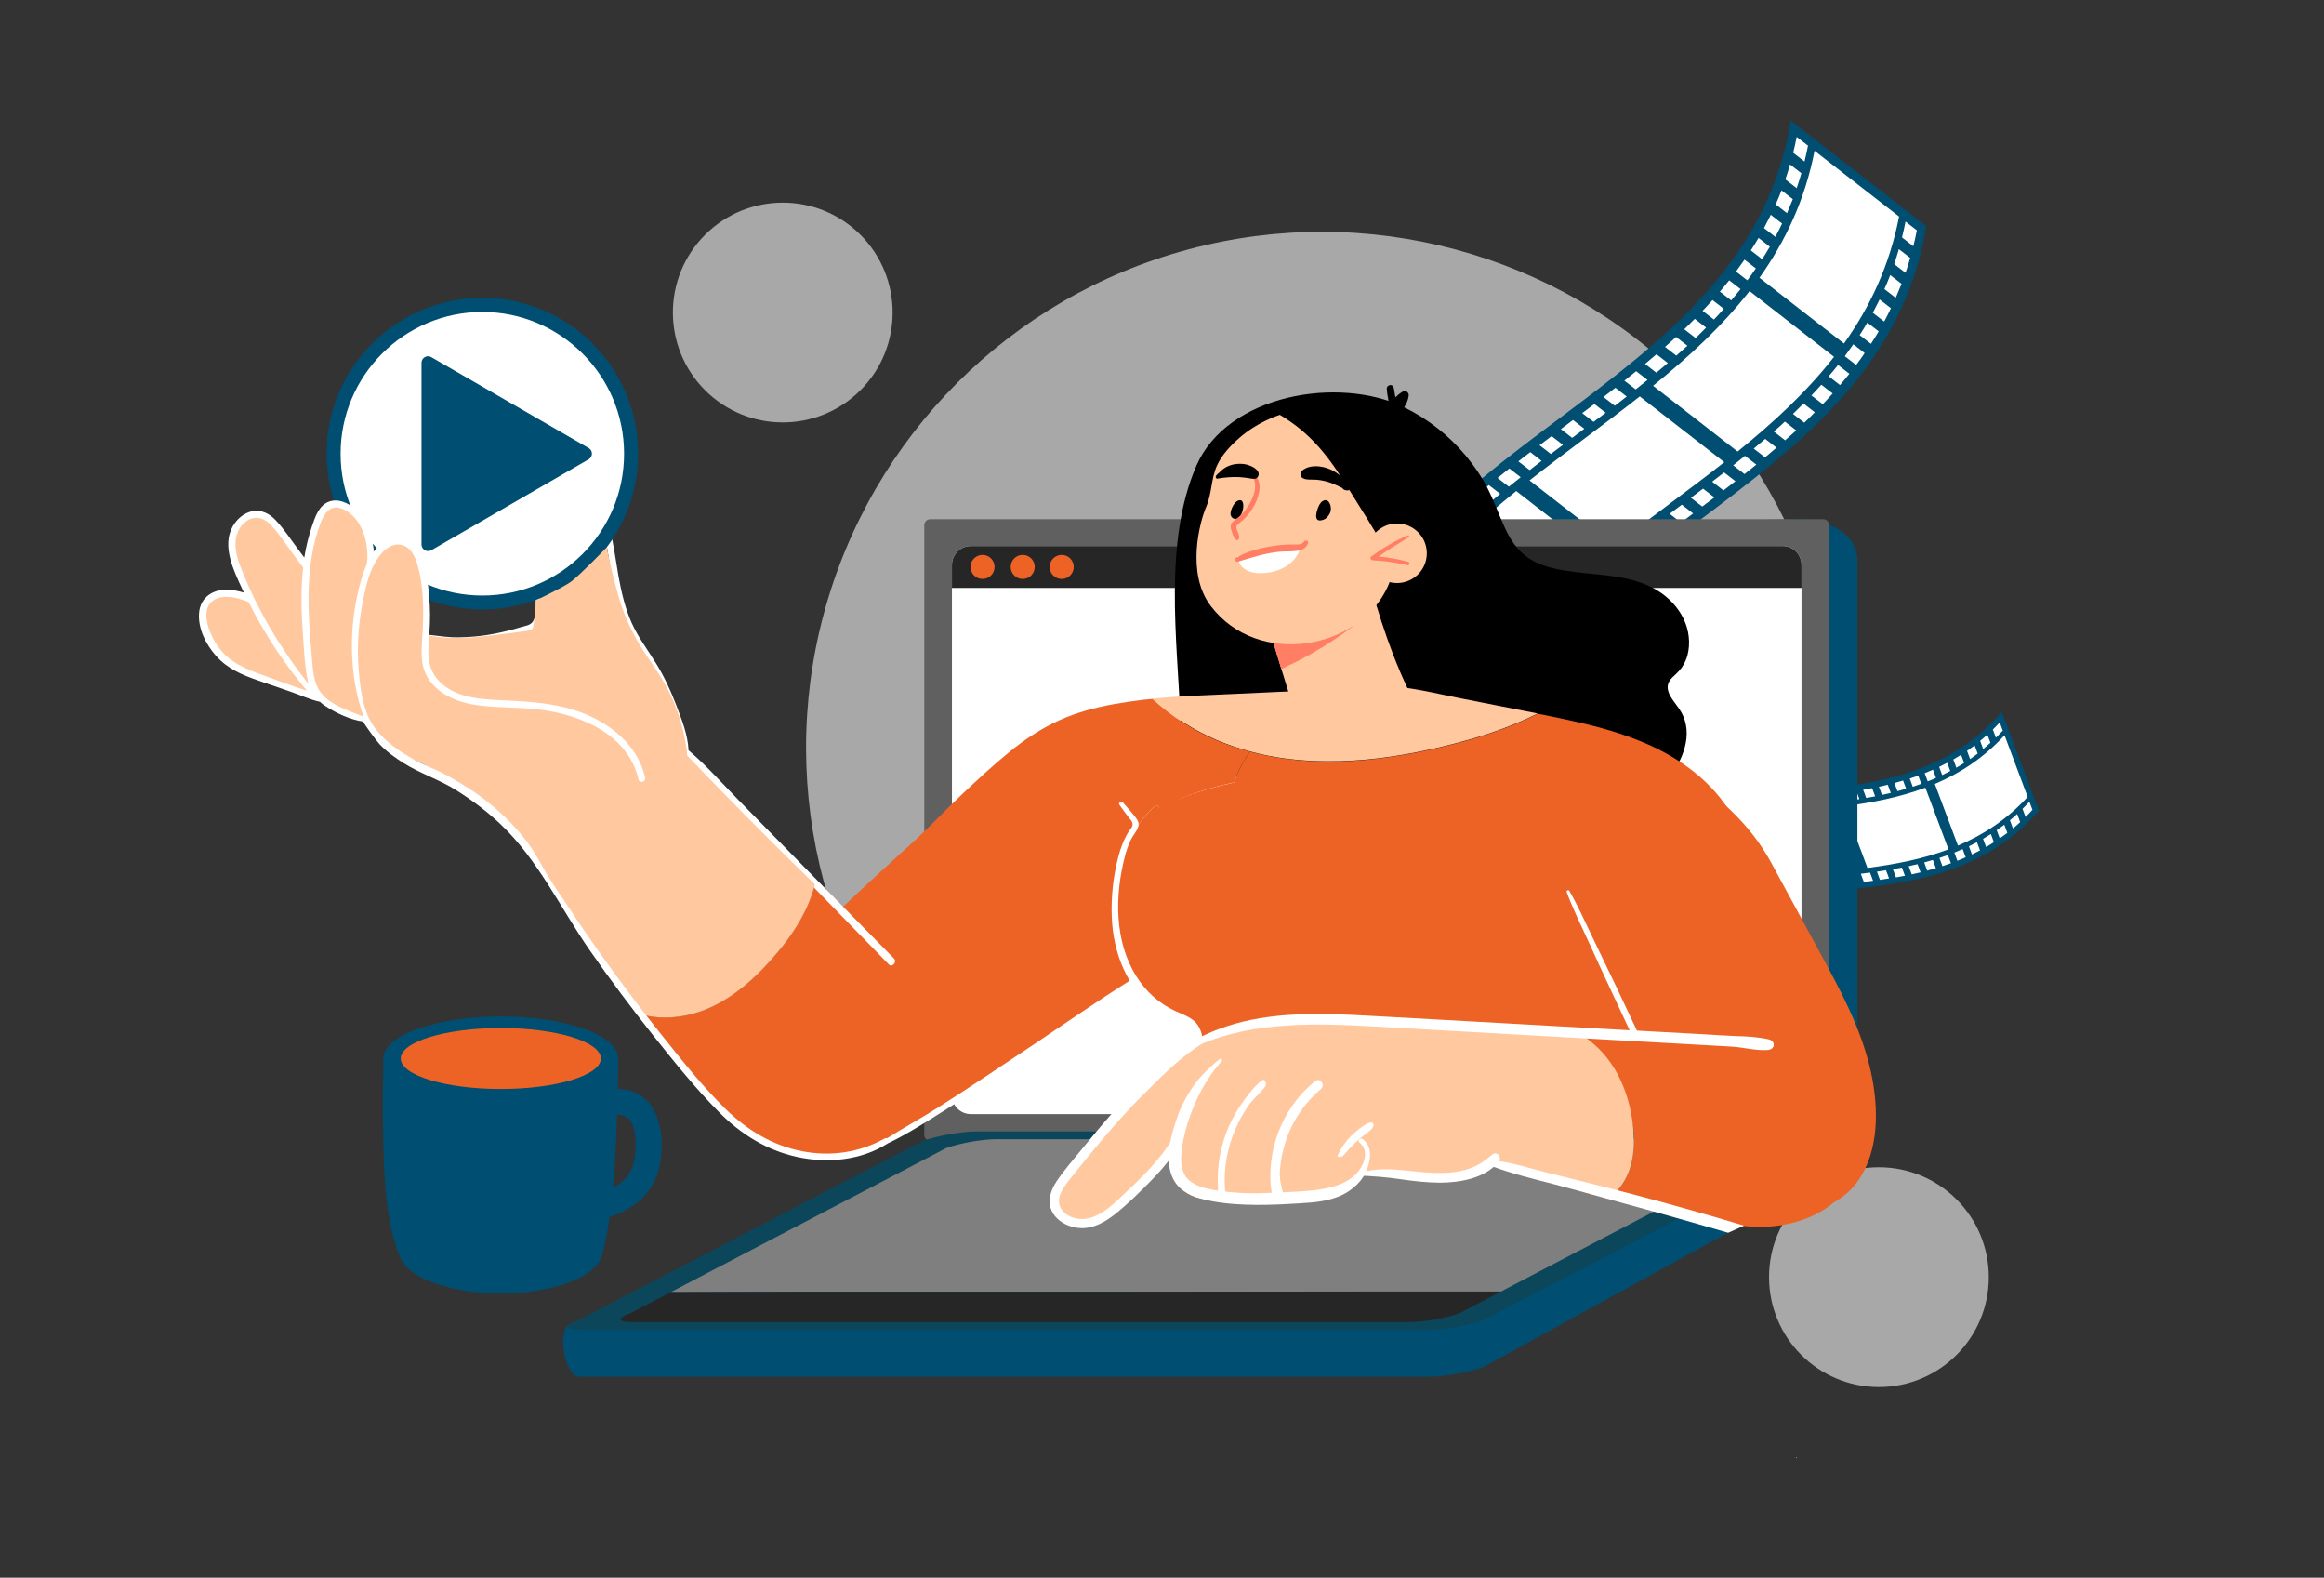 <svg version="1.1" id="Layer_1" xmlns="http://www.w3.org/2000/svg" x="0" y="0" viewBox="0 0 1990.4 1350.8" xml:space="preserve"><rect x="0" y="0" width="1990.4" height="1350.8" fill="#333333" stroke="none"/><style>.st0{fill:#a8a8a8}.st1{fill:#004e71}.st2{fill:#ed6326}.st3{fill:#ffc89e}.st4{fill:#ff7e64}.st5{fill:#fff}.st6{fill:#e8eaff}.st10{fill:#3a3a3a}.st15{fill:#262626}</style><circle class="st0" cx="1609.2" cy="1093.5" r="94.1"/><circle transform="rotate(-45.001 670.376 267.593)" class="st0" cx="670.4" cy="267.6" r="94.1"/><circle transform="rotate(-45.001 1132.082 640.223)" class="st0" cx="1132.1" cy="640.2" r="441.7"/><circle class="st1" cx="3179.6" cy="682" r="599.5"/><path d="M3692.1 551c1 22.9-7.5 47.1-19 66.6-12 20.6-29.9 35.4-52.1 44.2-21.6 8.6-45.1 11.5-68.1 13.3-25.3 1.9-51.3 3.5-76.4-1-24.8-4.5-46.5-16-64.8-33.2-18.9-17.7-34.4-39.1-49.9-59.8-17.4-23.3-34.2-47.1-50.3-71.4-13-19.6-24.8-40.4-39.5-58.9-11.3 5.8-24 9-37.2 8.4-27.3-1.2-49.3-18.5-60.3-42.9-11.1-24.6-9.2-52.9 4-76.3 7.7-13.5 18.3-24.8 30.7-33.9 7.4-5.7 15.3-10.6 23.1-14.9 42.8-23.8 94.8-32.9 142.1-17.6 20.9 6.7 40.5 17.7 56.7 32.6 16.7 15.2 27.8 33.6 36.7 54.1 4.5 10.4 8.9 21.1 16.1 29.9 7.4 9 17.6 13.9 29 16.1 21.5 4.1 44.4.4 64.9 9.1 20.3 8.6 30.9 28.8 35.3 49.4 1.1 5.5 1.9 11 2.5 16.6.6 5.9 1.2 11.2 7 14.1 4.9 2.4 10.8 2.7 16.1 3.3 5.7.7 11.2 1.9 16.6 3.7 22.1 7.3 35.8 25.2 36.8 48.5z"/><path class="st2" d="M3634.9 767.4c-6.2 57.5-31.5 139-60.4 189.2-27.8 48.2-82 134.2-161.2 154.9-31.7 8.3-178.6-332.1-250.1-385.3-16.4 9.8-35.5 15.5-56 15.5-60.3 0-109.3-48.9-109.3-109.3 0-45.8 28.3-85.1 68.3-101.3 5.3-3.3 13.7-5.5 24.3-6.7 5.4-.9 11-1.3 16.6-1.3h1.2c20.5-.7 45.5.8 70 3-15 25.1-25.4 66.3 42.1 93.6 102.7 41.5 140.5 37.8 203.6 27.1 39.6-6.8 82.1-24.3 108.2-36.3 14.5 6.2 26.1 11.5 32.3 14.7 3.3 1.7 6.4 3.8 9.4 6.2 48 38 68.2 69.3 61 136z"/><path class="st3" d="M3532.4 610.4c-26.1 12-68.6 29.5-108.2 36.3-63 10.8-100.9 14.4-203.6-27.1-67.5-27.2-57.1-68.5-42.1-93.6 55.1 5 108.8 14.3 108.8 14.3l100.9 10.8c-.1.1 91.1 36.4 144.2 59.3z"/><path class="st3" d="M3393.9 599l-114.9 2.7-6.4-53.4-7.4-61.4-3.5-29.3 117.2-17z"/><path class="st4" d="M3344.6 525.5c-15.9 13.1-37.1 17.5-57 20.4-4.8.7-9.9 1.8-15.1 2.4l-7.4-61.4c12.7 1.9 25.5 2.2 38.4.9 9.9-1.1 19.7-3.1 29.2-6.2 9.5-3 18.5-6.8 28.4-8.5 2.7-.4 4.7 2.1 5 4.5 2.7 18.8-7.3 36.3-21.5 47.9z"/><path class="st4" d="M3279.7 554c-.5-12.2-2.3-24.3-5-36.3-.6-2.5-3.8-3.8-6-3-2.6.9-3.6 3.5-3 6 2.2 9.6 3.6 19.4 4.3 29.3.3 4.9.5 9.9.4 14.8 0 2.7.8 8.8-2.7 9.8-5.9 1.7-2.8 10.7 3 9 5.3-1.6 8.2-6.6 8.8-11.9.7-5.7.4-11.8.2-17.7z"/><path class="st3" d="M3412.2 449.9c-10.3 14.7-24.1 26.8-40.3 35-12.1 6.1-25.3 10-39.5 11.3-60.1 5.5-113.3-38.7-118.8-98.8-.1-1-.2-2.1-.2-3.2-3.5-55.7 32.1-87.4 86.4-97-.6 18.2 2.9 19.4 5.5 37.3 2.7 19 8.1 37.4 18.2 54.2 15.5 25.8 40.4 42.4 67.6 53.6 6.9 2.9 14 5.4 21.1 7.6z"/><path d="M3525.9 273.3c3.8 41.2-26.5 77.6-67.7 81.4s-77.6-26.5-81.4-67.7 26.5-77.6 67.7-81.4c41.2-3.8 77.6 26.5 81.4 67.7z"/><path class="st2" d="M3492.1 1006.2c0 60.4-48.9 109.3-109.3 109.3s-109.3-48.9-109.3-109.3 48.9-109.3 109.3-109.3 109.3 48.9 109.3 109.3z"/><path class="st3" d="M3391.1 442.3c-2.7 15.8-9.4 30.5-19.2 42.6-15.2 18.8-48.3 34.5-74.3 36.1-64.4 4.1-95.9-33.3-94.1-81.5.6-17.2 5.1-32.6 9.9-45.3 12.1-32.1 41.6-56.1 78.1-59.5 4.7-.4 9.2-.5 13.8-.2 2.7 19 8.1 37.4 18.2 54.2 15.6 25.7 40.4 42.4 67.6 53.6z"/><path d="M3412.2 449.9c-7.1-2.2-14.2-4.7-21.1-7.6-27.2-11.2-52.1-27.9-67.6-53.6-10.1-16.8-15.5-35.2-18.2-54.2-2.6-18-2.7-36.5-2-54.6 3-.6 6.1-1 9.2-1.3 60.1-5.5 113.3 38.7 118.8 98.8 2.5 26.7-5 52.1-19.1 72.5z"/><path class="st3" d="M3425.5 444.6c1.9 20.5-13.2 38.6-33.7 40.5s-38.6-13.2-40.5-33.7 13.2-38.6 33.7-40.5c20.5-1.8 38.7 13.3 40.5 33.7z"/><path d="M3243.4 395.9c-6.5-6.4-12.2.5-13.4 6.4-.8 3.9 2.8 11.2 7 13 9 3.8 10.2-15.6 6.4-19.4zm61 6.2c-6.5-6.4-12.2.5-13.4 6.4-.8 3.9 2.8 11.2 7 13 9 3.8 10.2-15.7 6.4-19.4z"/><path class="st4" d="M3260.2 414.3c-3.3 4.7-7.6 8.7-11.8 12.7-2.2 2.1-4.6 4.2-6.9 6.3-.4.4-.9.8-1.3 1.1 1 1.2 1.7 2.7 2.5 3.9 3.3 5.2-4.6 10.5-7.9 5.3-2.4-3.8-6.7-8.6-3.9-13.2 1.3-2.1 3.5-3.5 5.3-5.1 2-1.8 4.1-3.7 6.1-5.6 3.6-3.5 7.5-7 10.3-11.2 3-4.3 3.9-9.7 4.1-14.9.1-6.4-1-13-4-18.5 3.1-1 5.8-3.1 7.6-5.9 2 3.4 3.5 7.2 4.5 11 2.7 11.1 2.1 24.5-4.6 34.1z"/><path d="M3343 374.1c-6.7-8.1-15.8-13.9-26.2-15.7-10.9-2-22.2.5-31.5 6.3-5.2 3.3.1 11.2 5.3 7.9 14.3-9 33.7-6.3 44.5 6.8 1.6 2 4.3 2.8 6.6 1.3 1.9-1.3 2.9-4.6 1.3-6.6z"/><path class="st4" d="M3402.8 436.3c-10.8.5-21.4 3.7-30.7 9.3-2.1 1.3-2.8 4.6-1.3 6.6 1.6 2.2 4.3 2.7 6.6 1.3 1.1-.6 2.2-1.3 3.3-1.8 1.5-.7 2.1-1 2.7-1.2 2.1-.9 4.3-1.7 6.5-2.4 4.6-1.4 8.4-2 13.5-2.2 2.5-.1 4.7-2.5 4.4-5-.2-2.8-2.3-4.7-5-4.6z"/><path d="M3260.3 369.2c-1.8 2.8-4.5 4.9-7.6 5.9-1.5-2.9-3.6-5.7-6.3-7.9-6.9-5.8-16.8-7.1-24.3-1.7-5 3.5-10.3-4.4-5.3-7.9 8.5-6 19.9-6.7 29.2-2 4.3 2.1 8 5.3 11.1 9 1.2 1.5 2.3 3 3.2 4.6zm381.3 116.5c-7.9.3-18.3 2.4-23.7-4.9-4.8-6.6-6-16.7-7.5-24.5-3.1-15.7-6.1-32.2-17.4-44.3-24.8-26.6-64.8-13.4-94.9-27.1-18.8-8.6-28.4-29.5-42.7-43.5-7.3-7.1-15.2-13.3-23.8-18.8-7.7-4.9-17.2-11.8-26.7-8.3-5.8 2.1-2.7 11.1 3 9 7.1-2.6 18.9 7.3 24.3 11.2 7.1 5.1 13.7 10.8 19.8 17 11.4 11.7 19.3 27.2 32.8 36.7 26.7 18.8 61.6 7.8 89.8 22 14.7 7.3 20.7 21.3 24.1 36.6 3 13.3 3.5 32.2 13.7 42.4 11.1 11 29.3 4.7 43.1 6.9 16.5 2.7 31.7 11.7 39.9 26.6 10.4 18.9 3.6 38.9-6.5 56.3-9 15.6-21.7 29.7-38.3 37.3-5.5 2.5-2.5 11.6 3 9 15.2-7 27.7-18.2 37.3-31.9 9.9-14.1 18.9-31.1 19.5-48.7 1.1-36.9-35.1-60.1-68.8-59z"/><path class="st3" d="M2693.5 711.9c-.4 11.7-8.7 24.3-15.3 32.5-21.4 26.8-57.9 30.3-87.2 14.5-14.7-7.9-27-20.2-36.5-33.8-3.3-4.7-6.3-10.1-9.6-15.2-6.2-2.5-12.4-5.2-18.6-7.9-21.7-5.4-43.5-10.7-64.9-17.4s-42.3-14.8-62-25.6c-16.5-9.2-36.7-21.3-41.3-41.2-3.6-15.7 5.4-34.7 22.9-35.7 4.6-.2 8.6.6 12.3 2.1 2.1-6.6 6.4-12.4 13.6-15.2 14.9-5.7 28.6 6.3 36.3 17.6 4.5 6.4 8.3 13.2 13.9 18.8 5.4 5.4 12 9.6 18.7 13.1 13.9 7.2 29.1 11.5 43.3 17.8 13 5.8 26.2 14.7 34.9 26.2-.5-2.7-.9-5.5-1.3-8.3-1.6-13.2-1.8-27-7.1-39.4-9-21.4-30.1-34.9-37.4-57.3-5.1-15.7-2.5-44.1 19.2-45.2 19.9-1.1 28.6 27.1 37.8 39.9 14.6 20.3 33.6 34.1 55.5 45.8 21 11.3 37.3 25.7 49.3 46.5 11.4 19.7 18.1 41.6 23.8 63.5.9 1.8.5 3-.3 3.9z"/><path class="st3" d="M2711.2 758.1c0 15-10.6 27.4-19.5 38.5-8.6 10.7 48 96.1 34.6 100.3-13.2 4.1-93.2-74.3-103.7-83.2-10.9-9.2-18.7-21.8-27.5-32.9-9.7-12.3-19.9-24.3-30.4-35.9-22.2-24.6-46.1-47.5-71.4-68.7-1.4-1.2-1.9-2.8-1.8-4.3-8.3-8.9-15.9-18.5-22.4-28.8-11.8-18.7-23.3-43.2-19.5-66 1.4-8.4 5.5-17.5 13-22.2 7.7-4.9 16.7-3 23.1 3 7 6.4 11.9 15.4 16.5 23.5 5 8.8 9.5 17.9 14.2 26.9 9.3 17.5 20.2 35.3 38.4 44.8 21 11.1 45.9 9.6 68 17.5 4 1.4 8.1 3.3 11.9 5.6 26.2-.1 50 17 63.2 39.8 7.3 12.2 13.3 27.8 13.3 42.1z"/><path class="st4" d="M2667.8 711.7c-7.5-22.6-26.5-38.9-48.4-47.1-11.8-4.4-24.1-6.7-36.7-8-10.6-1.1-23.8-1.7-31.3-10.4-4-4.6-11.9.7-7.9 5.3 14.9 17.2 41 13.2 61.1 18.4 23.7 6.1 46.1 20.8 54.2 44.9 1.9 5.7 11 2.7 9-3.1z"/><path class="st5" d="M3270 474.3c-2.5.9-4.9.8-7.3.3l-2.7.3c-8.1.1-15.8-4.4-20-11.2-1.4-2.3-.9-5 1.3-6.6 1-.4 1.2-.7 1.6-.8 11.3-3.2 22.6-6 34.1-8.4 3.1-.7 5.8.9 6.3 4.2 1 9-4.5 19.1-13.3 22.2z"/><path class="st3" d="M1538.9 1248.3c-.1.3-.5.1-.9-.5.7-.1 1.1 0 .9.5z"/><path class="st6" d="M3452.3 727.5c-20.3 39.6-41.5 78.7-63.6 117.3-3 5.3 5.5 9.4 8.6 4.1 22.1-38.6 43.3-77.7 63.6-117.3 2.8-5.4-5.8-9.6-8.6-4.1z"/><path class="st4" d="M2525.2 690.1c-18.1-20-38.2-39.4-53-62.1-7.2-11-12.9-23.2-15-36.2-1.3-8.4-3.1-34.5 11.7-32.2 6 .9 7.9-8.4 1.8-9.3-14.2-2.2-22.1 10.8-23.5 23.2-1.8 15.8 2.2 31.7 9.2 45.9 7 14.3 16.8 26.7 27.2 38.6 11.6 13.2 23.6 26.2 35.4 39.2 4.1 4.6 10.3-2.6 6.2-7.1z"/><path class="st4" d="M2544.9 714.2c-10.5-12.6-24.3-20.7-38.7-28.3-16.1-8.5-31.6-17.6-46.2-28.5s-28.5-22.8-41.6-35.3c-11.5-11.1-26.5-29.8-15.1-46.1 3.5-5-3.7-11.2-7.2-6.2-10.3 14.8-6 33.2 4.3 46.7 11.4 14.9 27.2 27.4 41.8 39.2 15.1 12.1 31.1 23.2 48 32.6 16.4 9 34.6 16.6 46.8 31.4 3.8 4.5 11.8-.7 7.9-5.5z"/><path class="st1" d="M2631.5 515.3l-4.2 3.8 144.6 582.4 4.3-3.4z"/><path class="st2" d="M3219.9 1048.9l-443.7 49.2-144.7-582.8 446.6-41.1z"/><path fill="#5b6477" d="M2771.9 1101.5l445-49 3-3.6-443.7 49.2z"/><path fill="#f3f2f3" d="M3195.7 1029.1l-402.6 45.8L2661.8 532l403.1-38.1z"/><path d="M2735.8 675.1l-12.8-45.7 49.8-5.2 10.7 44.1-47.7 6.8zm-10.1-44l11.6 41.7 43.7-6.3-9.7-40.1-45.6 4.7zm37.3 155.5l-12.8-45.7 49.8-5.2 11.2 44.6-48.2 6.3zm-10.1-44l11.6 41.7 44.2-5.8-10.2-40.6-45.6 4.7zm37.3 155.5l-12.8-45.7 49.8-5.2 11.2 44.6-48.2 6.3zm-10.2-44l11.6 41.7 44.2-5.8-10.2-40.6-45.6 4.7zm37.4 155.5l-12.8-45.7 49.8-5.2 11.2 44.6-48.2 6.3zm-10.2-44l11.6 41.7 44.2-5.8-10.2-40.6-45.6 4.7zm2.8-343.2c2.5 0 5-.5 7.5-.7 6.2-.7 12.5-1.3 18.7-2 20.1-2.2 40.2-4.4 60.3-6.7l72.3-8.1c20.7-2.3 41.3-4.6 62-6.9 10.1-1.1 20.1-2.2 30.2-3.4h.4c3.2-.4 3.3-5.5 0-5.1-8.2.9-16.5 1.9-24.7 2.8-19.8 2.2-39.7 4.4-59.5 6.7-24.1 2.7-48.1 5.4-72.2 8.1l-62.7 6.9c-10.5 1.2-21 2.4-31.5 3.4h-.6c-3.5-.1-3.5 5-.2 5zm5.3 19.1c17.6-1.9 35.1-3.8 52.7-5.7 27.7-3 55.5-6 83.2-9.1 6.3-.7 12.7-1.4 19-2.1 3.2-.4 3.3-5.5 0-5.1-17.6 1.9-35.1 3.8-52.7 5.7-27.7 3-55.5 6-83.2 9.1-6.3.7-12.7 1.4-19 2.1-3.2.3-3.2 5.4 0 5.1zm6.5 18.5c10.9-1.2 21.8-2.5 32.7-3.7 17.4-2 34.8-3.9 52.2-5.9 4-.5 8-.9 12-1.4 3.2-.4 3.3-5.5 0-5.1-10.9 1.2-21.8 2.5-32.7 3.7-17.4 2-34.8 3.9-52.2 5.9-4 .5-8 .9-12 1.4-3.3.3-3.3 5.5 0 5.1zm11.8 72.9c2.5 0 5-.5 7.5-.7 6.2-.7 12.5-1.3 18.7-2 20.1-2.2 40.2-4.4 60.3-6.7l72.3-8.1c20.7-2.3 41.3-4.6 62-6.9 10.1-1.1 20.1-2.2 30.2-3.4h.4c3.2-.4 3.3-5.5 0-5.1-8.2.9-16.5 1.9-24.7 2.8-19.8 2.2-39.7 4.4-59.5 6.7-24.1 2.7-48.1 5.4-72.2 8.1l-62.7 6.9c-10.5 1.2-21 2.4-31.5 3.4h-.6c-3.5-.1-3.5 5-.2 5zm5.3 19c17.6-1.9 35.1-3.8 52.7-5.7 27.7-3 55.5-6 83.2-9.1 6.3-.7 12.7-1.4 19-2.1 3.2-.4 3.3-5.5 0-5.1-17.6 1.9-35.1 3.8-52.7 5.7-27.7 3-55.5 6-83.2 9.1-6.3.7-12.7 1.4-19 2.1-3.2.3-3.2 5.5 0 5.1zm6.5 18.5c10.9-1.2 21.8-2.5 32.7-3.7 17.4-2 34.8-3.9 52.2-5.9 4-.5 8-.9 12-1.4 3.2-.4 3.3-5.5 0-5.1-10.9 1.2-21.8 2.5-32.7 3.7-17.4 2-34.8 3.9-52.2 5.9-4 .5-8 .9-12 1.4-3.3.4-3.3 5.5 0 5.1zm18.9 72.3c2.5 0 5-.5 7.5-.7 6.2-.7 12.5-1.3 18.7-2 20.1-2.2 40.2-4.4 60.3-6.7l72.3-8.1c20.7-2.3 41.3-4.6 62-6.9 10.1-1.1 20.1-2.2 30.2-3.4h.4c3.2-.4 3.3-5.5 0-5.1-8.2.9-16.5 1.9-24.7 2.8-19.8 2.2-39.7 4.4-59.5 6.7-24.1 2.7-48.1 5.4-72.2 8.1l-62.7 6.9c-10.5 1.2-21 2.4-31.5 3.4h-.6c-3.5-.1-3.5 5-.2 5zm5.3 19.1c17.6-1.9 35.1-3.8 52.7-5.7 27.7-3 55.5-6 83.2-9.1 6.3-.7 12.7-1.4 19-2.1 3.2-.4 3.3-5.5 0-5.1-17.6 1.9-35.1 3.8-52.7 5.7-27.7 3-55.5 6-83.2 9.1-6.3.7-12.7 1.4-19 2.1-3.2.3-3.2 5.4 0 5.1zm6.5 18.5c10.9-1.2 21.8-2.5 32.7-3.7 17.4-2 34.8-3.9 52.2-5.9 4-.5 8-.9 12-1.4 3.2-.4 3.3-5.5 0-5.1-10.9 1.2-21.8 2.5-32.7 3.7-17.4 2-34.8 3.9-52.2 5.9-4 .5-8 .9-12 1.4-3.3.3-3.3 5.5 0 5.1zm16.7 77.2c2.5 0 5-.5 7.5-.7 6.2-.7 12.5-1.3 18.7-2 20.1-2.2 40.2-4.4 60.3-6.7l72.3-8.1c20.7-2.3 41.3-4.6 62-6.9 10.1-1.1 20.1-2.2 30.2-3.4h.4c3.2-.4 3.3-5.5 0-5.1-8.2.9-16.5 1.9-24.7 2.8-19.8 2.2-39.7 4.4-59.5 6.7-24.1 2.7-48.1 5.4-72.2 8.1l-62.7 6.9c-10.5 1.2-21 2.4-31.5 3.4h-.6c-3.5-.2-3.5 5-.2 5zm5.4 19c17.6-1.9 35.1-3.8 52.7-5.7 27.7-3 55.5-6 83.2-9.1 6.3-.7 12.7-1.4 19-2.1 3.2-.4 3.3-5.5 0-5.1-17.6 1.9-35.1 3.8-52.7 5.7-27.7 3-55.5 6-83.2 9.1-6.3.7-12.7 1.4-19 2.1-3.3.3-3.3 5.4 0 5.1zm6.4 18.5c10.9-1.2 21.8-2.5 32.7-3.7 17.4-2 34.8-3.9 52.2-5.9 4-.5 8-.9 12-1.4 3.2-.4 3.3-5.5 0-5.1-10.9 1.2-21.8 2.5-32.7 3.7-17.4 2-34.8 3.9-52.2 5.9-4 .5-8 .9-12 1.4-3.3.4-3.3 5.5 0 5.1z" fill="#798da3"/><path class="st1" d="M2739.5 645.3c3.5 2.5 6.7 5.3 9.9 8.1l2.4 2.1 2.3 2.2 2.3 2.2 2.3 2.2-4.7 1.4c.5-4.4 1.1-8.8 1.8-13.2s1.5-8.8 2.4-13.1c.9-4.4 1.9-8.7 3-13 .6-2.2 1.2-4.3 1.8-6.5.6-2.1 1.3-4.3 2.1-6.4.1 2.3.1 4.5 0 6.8 0 2.2-.1 4.5-.3 6.7-.3 4.5-.7 8.9-1.2 13.3s-1.1 8.8-1.8 13.2-1.5 8.8-2.4 13.1l-1.2 5.7-3.5-4.3-2-2.4-2-2.5-2-2.5-1.9-2.5c-2.5-3.5-5-6.9-7.3-10.6zm28.2 110.5c3.5 2.5 6.7 5.3 9.9 8.1l2.4 2.1 2.3 2.2 2.3 2.2 2.3 2.2-4.7 1.4c.5-4.4 1.1-8.8 1.8-13.2s1.5-8.8 2.4-13.1c.9-4.4 1.9-8.7 3-13 .6-2.2 1.2-4.3 1.8-6.5.6-2.1 1.3-4.3 2.1-6.4.1 2.3.1 4.5 0 6.8 0 2.2-.1 4.5-.3 6.7-.3 4.5-.7 8.9-1.2 13.3s-1.1 8.8-1.8 13.2-1.5 8.8-2.4 13.1l-1.2 5.7-3.5-4.3-2-2.4-2-2.5-2-2.5-1.9-2.5c-2.5-3.5-5-6.9-7.3-10.6z"/><path class="st10" d="M2837 408.4l-2.7.2c-13.7.9-22.2 12.4-18.8 25.6l7.8 30.3 11.2-.8-7.6-29.6c-2-7.6 2.9-14.3 10.9-14.9l1.6-.1c8-.5 16.2 5.3 18.2 12.9l7.8 29.5 11.2-.8-8.1-30.2c-3.7-13-17.8-23-31.5-22.1zm128.6 95.1v4.1L2760 523.1c-2.1-9.8.6-19.6.6-19.6l-3.2-1.9c4-14.5 16.8-25.3 34.2-26.6l120.8-8.6c24.4-1.7 46.6 14.2 53.2 37.1z"/><path class="st10" d="M2893 493.5l-68.9 5.1c-14 1-28.1-9-31.4-22.2l-.7-2.6c-3.3-13.3 5.3-24.9 19.2-25.8l68.2-4.7c13.8-1 28.1 9 31.7 22.1l.7 2.6c3.7 12.9-4.8 24.5-18.8 25.5zm-133.1 29.6l4.6 7 22.3-10.9-24.7-10.3zm68.6-113.5l7.3-2.2.2 4.9z"/><path d="M2843.8 406.2l-2.7.2c-13.7 1-22.2 13.4-18.8 27.6l7.8 32.7 11.2-.8-7.6-31.9c-2-8.2 2.9-15.5 10.9-16l1.6-.1c8-.6 16.2 5.7 18.2 13.9l7.8 31.7 11.2-.8-8.1-32.5c-3.7-14.1-17.8-24.9-31.5-24z" fill="#3d3d3d"/><path d="M2899.8 498l-68.9 5.5c-14 1.1-28.1-9.7-31.4-24l-.7-2.8c-3.3-14.3 5.3-26.8 19.2-27.8l68.2-5.1c13.8-1 28.1 9.7 31.7 23.8l.7 2.8c3.6 14-4.8 26.5-18.8 27.6z" fill="#3f3f3f"/><path d="M2968.5 511.7l-204 18.4-.6-2.5c-5.6-25.3 9.9-47.6 34.4-49.4l120.8-9.3c24.3-1.9 45.1 16.9 49.4 42.8z" fill="#494949"/><path class="st3" d="M3403.6 867c-12.4 35.5-33.2 81.4-69.6 102.2-33.3 19-64 14.9-85.7 6.8-40.1-91.8-86.1-217.9-94.4-242.9l28.8-90s40.2 17.9 91.9 68.5c38.9 38 88.9 97.1 129 155.4z"/><path class="st3" d="M3254.5 736.7c-.8 14.4-6.9 28.3-19.5 39.5s-30.1 17.8-47.1 14.9c-15.7-2.6-27.5-13.7-36.7-26-4.4-5.8-8.3-11.8-12.4-17.8-1.4-.9-2.9-1.8-4.3-2.6-5.5-3.1-11.4-5.6-17.8-6.1-8.5-.7-16.7 2.2-24.7 4.7-11.9 3.7-33 10.4-38.5-6-4.8-14.2 8.8-26.7 18.8-34.7.6-.5 1.3-.9 1.9-1.4-5.5 1.1-11 2.6-16.6 3.6-12 2.1-26.1 1.6-35.4-7.4-6.6-6.3-8.2-12.3-6.8-17.7-8.1-1.2-15.5-5-17.9-13-3.8-12.6 10.3-23.5 19.4-29.5 15.9-10.5 32.9-15 50.4-15.7-13-4.2-26.6-6.5-39.1-12-6.8-3-11.7-8.1-11.5-15.9.2-7.1 4.6-13.3 10.7-16.7 15-8.4 34.7-3.7 50 1.5 33 11.3 64.2 28.3 92.3 49.4.9 0 1.9.3 2.8 1.3.7.7 1.3 1.5 1.8 2.3 19.8 15.5 43.1 32.7 59.9 51.5 13.5 15.3 21.4 34.9 20.3 53.8z"/><path class="st2" d="M3471 1030.4c-14.8 45.7-136.9 72.1-171.1 41.5-11.6-10.4-30.8-48.5-51.5-95.8 21.7 8.1 52.4 12.2 85.7-6.8 36.3-20.8 57.1-66.7 69.6-102.2 45.2 65.8 77.8 130.8 67.3 163.3z"/><path class="st4" d="M3156.5 685.4c-24.2-2.5-49.7 0-72.3 9.4-18.9 7.9-36.2 24.9-30.9 47.1 1.4 6 10.4 2.9 9-3-4.6-19.4 15.4-32 30.8-37.3 19.7-6.8 40.9-9 61.6-6.8 6 .6 7.9-8.8 1.8-9.4zm-11.6-39.1c-26.3-4.1-53.2-6-79.3.1-11.3 2.7-22.3 6.9-32.4 12.8-9.4 5.5-20.2 12.9-22.2 24.4-1 6 8.3 7.9 9.3 1.8 1.8-10.2 14.9-17 23.3-21.2 9.3-4.7 19.4-7.9 29.6-9.8 23.1-4.4 46.8-2.4 69.8 1.2 6.1.9 8-8.4 1.9-9.3z"/><path class="st4" d="M3149.2 625.9c-34.3-12.7-72.1-14.2-107.3-4-14.4 4.1-33.8 10.1-43.1 22.8-10.5 14.4 1.2 28.1 13.2 36.2 5 3.4 11.3-3.8 6.2-7.2-5-3.4-11.6-7.6-13.5-13.7-2.3-7.1 3.6-12.6 9-16.1 12.1-7.8 27.1-12.4 41.1-15.5 29.8-6.6 61.6-4.5 90.3 6.1 5.7 2.1 9.9-6.5 4.1-8.6z"/><path class="st6" d="M3219.4 794.1c-30.5.5-60.2-15.9-75.9-42.1-3.4-5.7-6.2-12.4-12.2-15.8-6.7-3.8-13.7-1.6-20.3 1.1-8.5 3.5-17.3 6.1-26.6 7-6.8.7-15.7 1-19.7-5.6-3.2-5.2-11.1.1-7.9 5.3 8.2 13.3 27.1 10.7 40 7.8 4.9-1.1 9.7-2.6 14.3-4.4 4.2-1.6 10-5.3 14.6-3.5 3.8 1.5 5.9 6.3 7.7 9.5 1.9 3.3 3.8 6.5 6 9.6 18.4 25.6 49.1 40.9 80.6 40.4 6.1.1 5.5-9.4-.6-9.3zm243.1 134.3c-31.1-43.8-65.1-85.4-99.9-126.3-17.1-20.1-34.2-40.3-51.8-60-18-20.1-39.2-36.6-60.1-53.5l-72.6-58.8c-4.7-3.8-11 3.4-6.2 7.2 21.2 17.2 42.4 34.3 63.6 51.5 20.7 16.7 42.5 32.7 60.9 51.9s35.2 40 52.5 60.2c17.2 20.1 34.2 40.4 50.9 61 19 23.5 37.4 47.5 55 72.2 3.4 4.9 11.3-.4 7.7-5.4z"/><path class="st1" d="M1253 703.6c39.5-242.2 357.3-267.8 396.8-510-38.7-30.1-77.3-60.2-116-90.3-39.5 242.2-357.3 267.8-396.8 510 38.7 30.2 77.4 60.2 116 90.3z"/><path class="st5" d="M1248 689.7c.9-4.6 1.9-9.1 3-13.6-3.2-2.5-6.4-5-9.7-7.5-1.1 4.4-2.1 9-3 13.6 3.3 2.5 6.5 5 9.7 7.5zm5.7-23.5c1.2-4.3 2.6-8.6 4-12.8-3.2-2.5-6.4-5-9.7-7.5-1.4 4.2-2.8 8.4-4 12.8 3.2 2.5 6.5 5 9.7 7.5zm7.4-22.2c1.6-4.1 3.2-8.1 5-12-3.2-2.5-6.4-5-9.7-7.5-1.7 3.9-3.4 8-5 12 3.3 2.5 6.5 5 9.7 7.5zm9.1-20.9c1.9-3.8 3.8-7.6 5.8-11.4-3.2-2.5-6.4-5-9.7-7.5-2 3.7-4 7.5-5.8 11.4 3.2 2.5 6.4 5 9.7 7.5zm10.5-19.8c2.1-3.6 4.3-7.2 6.6-10.7-3.2-2.5-6.4-5-9.7-7.5-2.3 3.5-4.5 7.1-6.6 10.7 3.3 2.5 6.5 5 9.7 7.5zm12-18.6c2.4-3.4 4.8-6.8 7.3-10.2-3.2-2.5-6.4-5-9.7-7.5-2.5 3.3-5 6.7-7.3 10.2 3.2 2.5 6.4 5 9.7 7.5zm13.1-17.7c2.6-3.3 5.3-6.5 8-9.7-3.2-2.5-6.4-5-9.7-7.5-2.7 3.2-5.4 6.4-8 9.7 3.3 2.4 6.5 4.9 9.7 7.5zm14.3-16.9c2.8-3.1 5.6-6.2 8.5-9.2-3.2-2.5-6.4-5-9.7-7.5-2.9 3-5.7 6.1-8.5 9.2 3.2 2.5 6.5 5 9.7 7.5zm15.2-16.1c3-3 6-5.9 9-8.9-3.2-2.5-6.4-5-9.7-7.5-3.1 2.9-6.1 5.9-9 8.9 3.3 2.5 6.5 5 9.7 7.5zm16.1-15.5c3.1-2.9 6.3-5.7 9.5-8.5-3.2-2.5-6.4-5-9.7-7.5-3.2 2.8-6.3 5.7-9.5 8.5 3.3 2.5 6.5 5 9.7 7.5zm16.8-14.9c3.2-2.8 6.5-5.5 9.8-8.3-3.2-2.5-6.4-5-9.7-7.5-3.3 2.7-6.6 5.5-9.8 8.3 3.2 2.5 6.5 5 9.7 7.5zm17.3-14.4c3.3-2.7 6.7-5.4 10.1-8.1-3.2-2.5-6.4-5-9.7-7.5-3.4 2.7-6.7 5.4-10.1 8.1 3.3 2.5 6.5 5 9.7 7.5zm17.8-14.2c3.4-2.6 6.8-5.3 10.2-7.9-3.2-2.5-6.4-5-9.7-7.5-3.4 2.6-6.8 5.3-10.2 7.9 3.3 2.5 6.5 5 9.7 7.5zm18.1-13.8c3.4-2.6 6.9-5.2 10.4-7.8-3.2-2.5-6.4-5-9.7-7.5-3.5 2.6-6.9 5.2-10.4 7.8 3.3 2.4 6.5 4.9 9.7 7.5zm18.3-13.8c3.5-2.6 6.9-5.2 10.4-7.8-3.2-2.5-6.4-5-9.7-7.5-3.5 2.6-6.9 5.2-10.4 7.8 3.2 2.5 6.4 5 9.7 7.5zm18.2-13.7c3.5-2.6 6.9-5.2 10.4-7.8-3.2-2.5-6.4-5-9.7-7.5-3.4 2.6-6.9 5.2-10.4 7.8 3.3 2.5 6.5 5 9.7 7.5zm18.2-13.8c3.4-2.6 6.8-5.3 10.2-7.9-3.2-2.5-6.4-5-9.7-7.5-3.4 2.6-6.8 5.3-10.2 7.9 3.3 2.5 6.5 5 9.7 7.5zm18-14c3.4-2.7 6.7-5.4 10.1-8.1-3.2-2.5-6.4-5-9.7-7.5-3.3 2.7-6.7 5.4-10.1 8.1 3.3 2.5 6.5 5 9.7 7.5zm17.6-14.3c3.3-2.7 6.6-5.5 9.8-8.3-3.2-2.5-6.4-5-9.7-7.5-3.2 2.8-6.5 5.5-9.8 8.3 3.3 2.5 6.5 5 9.7 7.5zm17.2-14.6c3.2-2.8 6.3-5.7 9.5-8.5-3.2-2.5-6.4-5-9.7-7.5-3.1 2.9-6.3 5.7-9.5 8.5 3.2 2.5 6.4 5 9.7 7.5zm16.4-15.1c3.1-2.9 6.1-5.9 9-8.9-3.2-2.5-6.4-5-9.7-7.5-3 3-6 5.9-9 8.9 3.3 2.5 6.5 5 9.7 7.5zm15.8-15.8c2.9-3 5.7-6.1 8.5-9.2-3.2-2.5-6.4-5-9.7-7.5-2.8 3.1-5.6 6.2-8.5 9.2 3.2 2.5 6.4 5 9.7 7.5zm14.8-16.4c2.7-3.2 5.4-6.4 8-9.7-3.2-2.5-6.4-5-9.7-7.5-2.6 3.3-5.3 6.5-8 9.7 3.3 2.5 6.5 5 9.7 7.5zm13.8-17.2c2.5-3.3 5-6.7 7.3-10.2-3.2-2.5-6.4-5-9.7-7.5-2.4 3.4-4.8 6.8-7.3 10.2 3.3 2.5 6.5 5 9.7 7.5zm12.7-18.1c2.3-3.5 4.5-7.1 6.6-10.7-3.2-2.5-6.4-5-9.7-7.5-2.1 3.6-4.3 7.2-6.6 10.7 3.2 2.5 6.4 5 9.7 7.5zm11.3-19.1c2-3.7 4-7.5 5.8-11.4-3.2-2.5-6.4-5-9.7-7.5-1.9 3.8-3.8 7.6-5.8 11.4 3.3 2.5 6.5 5 9.7 7.5zm9.9-20.3c1.7-3.9 3.4-8 5-12-3.2-2.5-6.4-5-9.7-7.5-1.6 4.1-3.2 8.1-5 12 3.3 2.5 6.5 5 9.7 7.5zm8.4-21.4c1.4-4.2 2.8-8.4 4-12.8-3.2-2.5-6.4-5-9.7-7.5-1.2 4.3-2.6 8.6-4 12.8 3.3 2.5 6.5 5 9.7 7.5zm6.7-22.8c1.1-4.4 2.1-9 3-13.6-3.2-2.5-6.4-5-9.7-7.5-.9 4.6-1.9 9.1-3 13.6 3.3 2.5 6.5 5 9.7 7.5zm-483.9 406.4c.9-4.6 1.9-9.1 3-13.6-3.2-2.5-6.4-5-9.7-7.5-1.1 4.4-2.1 9-3 13.6 3.3 2.5 6.5 5 9.7 7.5zm5.7-23.5c1.2-4.3 2.6-8.6 4-12.8-3.2-2.5-6.4-5-9.7-7.5-1.4 4.2-2.8 8.4-4 12.8 3.3 2.5 6.5 5 9.7 7.5zm7.4-22.2c1.6-4.1 3.2-8.1 5-12-3.2-2.5-6.4-5-9.7-7.5-1.7 3.9-3.4 8-5 12 3.3 2.5 6.5 5 9.7 7.5zm9.1-20.9c1.9-3.8 3.8-7.6 5.8-11.4-3.2-2.5-6.4-5-9.7-7.5-2 3.7-4 7.5-5.8 11.4 3.2 2.5 6.5 5 9.7 7.5zm10.5-19.7c2.1-3.6 4.3-7.2 6.6-10.7-3.2-2.5-6.4-5-9.7-7.5-2.3 3.5-4.5 7.1-6.6 10.7 3.3 2.4 6.5 4.9 9.7 7.5zm12-18.7c2.4-3.4 4.8-6.8 7.3-10.2-3.2-2.5-6.4-5-9.7-7.5-2.5 3.3-5 6.7-7.3 10.2 3.2 2.5 6.5 5 9.7 7.5zm13.1-17.7c2.6-3.3 5.3-6.5 8-9.7-3.2-2.5-6.4-5-9.7-7.5-2.7 3.2-5.4 6.4-8 9.7 3.3 2.4 6.5 5 9.7 7.5zm14.3-16.9c2.8-3.1 5.6-6.2 8.5-9.2-3.2-2.5-6.4-5-9.7-7.5-2.9 3-5.7 6.1-8.5 9.2 3.3 2.5 6.5 5 9.7 7.5zm15.2-16.1c3-3 6-5.9 9-8.9-3.2-2.5-6.4-5-9.7-7.5-3.1 2.9-6.1 5.9-9 8.9 3.3 2.5 6.5 5 9.7 7.5zm16.1-15.5c3.1-2.9 6.3-5.7 9.5-8.5-3.2-2.5-6.4-5-9.7-7.5-3.2 2.8-6.3 5.7-9.5 8.5 3.3 2.5 6.5 5 9.7 7.5zm16.8-14.9c3.2-2.8 6.5-5.5 9.8-8.3-3.2-2.5-6.4-5-9.7-7.5-3.3 2.7-6.6 5.5-9.8 8.3 3.3 2.5 6.5 5 9.7 7.5zm17.3-14.4c3.3-2.7 6.7-5.4 10.1-8.1-3.2-2.5-6.4-5-9.7-7.5-3.4 2.7-6.7 5.4-10.1 8.1 3.3 2.5 6.5 5 9.7 7.5zm17.8-14.2c3.4-2.6 6.8-5.3 10.2-7.9-3.2-2.5-6.4-5-9.7-7.5-3.4 2.6-6.8 5.3-10.2 7.9 3.3 2.5 6.5 5 9.7 7.5zm18.1-13.8c3.4-2.6 6.9-5.2 10.4-7.8-3.2-2.5-6.4-5-9.7-7.5-3.5 2.6-6.9 5.2-10.4 7.8 3.3 2.4 6.5 5 9.7 7.5zm18.3-13.8c3.5-2.6 6.9-5.2 10.4-7.8-3.2-2.5-6.4-5-9.7-7.5-3.5 2.6-6.9 5.2-10.4 7.8 3.2 2.5 6.5 5 9.7 7.5zm18.3-13.7c3.5-2.6 6.9-5.2 10.4-7.8-3.2-2.5-6.4-5-9.7-7.5-3.4 2.6-6.9 5.2-10.4 7.8 3.2 2.5 6.4 5 9.7 7.5zm18.2-13.8c3.4-2.6 6.8-5.3 10.2-7.9-3.2-2.5-6.4-5-9.7-7.5-3.4 2.6-6.8 5.3-10.2 7.9 3.2 2.5 6.5 5 9.7 7.5zm17.9-14c3.4-2.7 6.7-5.4 10.1-8.1-3.2-2.5-6.4-5-9.7-7.5-3.3 2.7-6.7 5.4-10.1 8.1 3.3 2.5 6.5 5 9.7 7.5zm17.7-14.3c3.3-2.7 6.6-5.5 9.8-8.3-3.2-2.5-6.4-5-9.7-7.5-3.2 2.8-6.5 5.5-9.8 8.3 3.2 2.5 6.4 5 9.7 7.5zm17.1-14.6c3.2-2.8 6.3-5.7 9.5-8.5-3.2-2.5-6.4-5-9.7-7.5-3.1 2.9-6.3 5.7-9.5 8.5 3.2 2.5 6.5 5 9.7 7.5zm16.5-15.1c3.1-2.9 6.1-5.9 9-8.9-3.2-2.5-6.4-5-9.7-7.5-3 3-6 5.9-9 8.9 3.2 2.5 6.4 5 9.7 7.5zm15.7-15.8c2.9-3 5.7-6.1 8.5-9.2-3.2-2.5-6.4-5-9.7-7.5-2.8 3.1-5.6 6.2-8.5 9.2 3.2 2.5 6.5 5 9.7 7.5zm14.8-16.4c2.7-3.2 5.4-6.4 8-9.7-3.2-2.5-6.4-5-9.7-7.5-2.6 3.3-5.3 6.5-8 9.7 3.3 2.5 6.5 5 9.7 7.5zm13.8-17.2c2.5-3.3 5-6.7 7.3-10.2-3.2-2.5-6.4-5-9.7-7.5-2.4 3.4-4.8 6.8-7.3 10.2 3.3 2.5 6.5 5 9.7 7.5zm12.7-18.1c2.3-3.5 4.5-7.1 6.6-10.7-3.2-2.5-6.4-5-9.7-7.5-2.1 3.6-4.3 7.2-6.6 10.7 3.2 2.5 6.5 5 9.7 7.5zm11.3-19.1c2-3.7 4-7.5 5.8-11.4-3.2-2.5-6.4-5-9.7-7.5-1.9 3.8-3.8 7.6-5.8 11.4 3.3 2.5 6.5 5 9.7 7.5zm10-20.3c1.7-3.9 3.4-8 5-12-3.2-2.5-6.4-5-9.7-7.5-1.6 4.1-3.2 8.1-5 12 3.2 2.5 6.4 5 9.7 7.5zm8.3-21.4c1.4-4.2 2.8-8.4 4-12.8-3.2-2.5-6.4-5-9.7-7.5-1.2 4.3-2.6 8.6-4 12.8 3.3 2.5 6.5 5 9.7 7.5zm6.7-22.8c1.1-4.4 2.1-9 3-13.6-3.2-2.5-6.4-5-9.7-7.5-.9 4.6-1.9 9.1-3 13.6 3.3 2.5 6.5 5 9.7 7.5zm-312.7 539.6c8.2-42.1 25-77.5 47.2-108.7-24.1-18.8-48.2-37.5-72.4-56.3-22.2 31.2-39 66.6-47.2 108.7 24.1 18.8 48.3 37.5 72.4 56.3zm55.6-120.1c23.5-30.2 52.1-56.4 82.6-81.1-24.1-18.8-48.2-37.5-72.4-56.3-30.5 24.7-59.1 51-82.6 81.1 24.2 18.8 48.3 37.6 72.4 56.3zm94-90.2c30.9-24.4 63.5-47.6 94.4-71.9-24.1-18.8-48.2-37.5-72.4-56.3-30.9 24.4-63.5 47.6-94.4 71.9 24.2 18.8 48.3 37.6 72.4 56.3zm105.8-81c30.5-24.7 59.1-51 82.6-81.1-24.1-18.8-48.2-37.5-72.4-56.3-23.5 30.2-52.1 56.4-82.6 81.1 24.2 18.7 48.3 37.5 72.4 56.3zm91.1-92.5c22.2-31.2 39-66.6 47.2-108.7-24.1-18.8-48.2-37.5-72.4-56.3-8.2 42.1-25 77.5-47.2 108.7 24.1 18.8 48.3 37.5 72.4 56.3z"/><path class="st1" d="M1374.2 833.3c98.7-114.1 273.3-25.1 372-139.2-10.6-28.2-21.1-56.4-31.7-84.6-98.7 114.1-273.3 25.1-372 139.2 10.5 28.2 21.1 56.4 31.7 84.6z"/><path class="st5" d="M1376 824.5c2-2.1 3.9-4.2 5.9-6.1-.9-2.3-1.8-4.7-2.6-7-2 2-4 4-5.9 6.1.8 2.3 1.7 4.6 2.6 7zm10.5-10.6c2-1.9 4.1-3.7 6.2-5.4-.9-2.3-1.8-4.7-2.6-7-2.1 1.7-4.2 3.5-6.2 5.4.9 2.3 1.8 4.7 2.6 7zm11.1-9.2c2.1-1.6 4.3-3.2 6.5-4.7-.9-2.3-1.8-4.7-2.6-7-2.2 1.5-4.3 3.1-6.5 4.7.8 2.3 1.7 4.7 2.6 7zm11.5-8c2.2-1.4 4.5-2.8 6.7-4.1-.9-2.3-1.8-4.7-2.6-7-2.3 1.3-4.5 2.7-6.7 4.1.8 2.3 1.7 4.6 2.6 7zm11.8-6.9c2.3-1.2 4.6-2.4 6.9-3.5-.9-2.3-1.8-4.7-2.6-7-2.3 1.1-4.6 2.3-6.9 3.5.9 2.3 1.8 4.6 2.6 7zm12.3-6c2.4-1 4.7-2 7.1-3-.9-2.3-1.8-4.7-2.6-7-2.4.9-4.8 1.9-7.1 3 .9 2.3 1.7 4.7 2.6 7zm12.6-5c2.4-.9 4.8-1.7 7.3-2.5-.9-2.3-1.8-4.7-2.6-7-2.4.8-4.9 1.6-7.3 2.5.9 2.3 1.7 4.6 2.6 7zm12.9-4.2c2.5-.7 5-1.4 7.4-2.1-.9-2.3-1.8-4.7-2.6-7l-7.5 2.1c1 2.3 1.8 4.6 2.7 7zm13.2-3.6c2.5-.6 5-1.2 7.6-1.7-.9-2.3-1.8-4.7-2.6-7-2.5.5-5.1 1.1-7.6 1.7.8 2.3 1.7 4.7 2.6 7zm13.4-2.9c2.6-.5 5.1-1 7.7-1.4-.9-2.3-1.8-4.7-2.6-7-2.6.4-5.1.9-7.7 1.4.8 2.3 1.7 4.7 2.6 7zm13.6-2.4l7.8-1.2c-.9-2.3-1.8-4.7-2.6-7l-7.8 1.2c.8 2.3 1.7 4.7 2.6 7zm13.7-2c2.6-.3 5.2-.7 7.9-1-.9-2.3-1.8-4.7-2.6-7-2.6.3-5.2.6-7.9 1 .8 2.3 1.7 4.7 2.6 7zm13.9-1.6c2.6-.3 5.3-.6 7.9-.8-.9-2.3-1.8-4.7-2.6-7-2.6.3-5.3.6-7.9.8.8 2.3 1.7 4.6 2.6 7zm13.9-1.5c2.6-.3 5.3-.5 7.9-.8-.9-2.3-1.8-4.7-2.6-7-2.7.2-5.3.5-7.9.8.8 2.3 1.7 4.7 2.6 7zm14-1.3c2.7-.2 5.3-.5 8-.7-.9-2.3-1.8-4.7-2.6-7-2.7.2-5.3.5-8 .7.8 2.3 1.7 4.6 2.6 7zm14-1.3c2.7-.2 5.3-.5 7.9-.8-.9-2.3-1.8-4.7-2.6-7-2.6.3-5.3.5-7.9.8.8 2.3 1.7 4.7 2.6 7zm14-1.4c2.6-.3 5.3-.6 7.9-.8-.9-2.3-1.8-4.7-2.6-7-2.6.3-5.3.6-7.9.8.8 2.3 1.7 4.7 2.6 7zm13.9-1.5c2.6-.3 5.2-.6 7.9-1-.9-2.3-1.8-4.7-2.6-7-2.6.3-5.2.7-7.9 1 .8 2.3 1.7 4.7 2.6 7zm13.8-1.8l7.8-1.2c-.9-2.3-1.8-4.7-2.6-7l-7.8 1.2c.8 2.3 1.7 4.7 2.6 7zm13.7-2.1c2.6-.4 5.1-.9 7.7-1.4-.9-2.3-1.8-4.7-2.6-7-2.6.5-5.1 1-7.7 1.4.8 2.3 1.7 4.6 2.6 7zm13.5-2.6c2.5-.5 5.1-1.1 7.6-1.7-.9-2.3-1.8-4.7-2.6-7-2.5.6-5 1.2-7.6 1.7.8 2.3 1.7 4.6 2.6 7zm13.3-3.2c2.5-.7 5-1.4 7.4-2.1-.9-2.3-1.8-4.7-2.6-7-2.5.7-5 1.4-7.4 2.1.8 2.3 1.7 4.6 2.6 7zm13-3.8c2.4-.8 4.9-1.6 7.3-2.5-.9-2.3-1.8-4.7-2.6-7-2.4.9-4.8 1.7-7.3 2.5.9 2.3 1.8 4.6 2.6 7zm12.8-4.6c2.4-.9 4.8-1.9 7.1-3-.9-2.3-1.8-4.7-2.6-7-2.4 1-4.7 2-7.1 3 .8 2.3 1.7 4.7 2.6 7zm12.5-5.4c2.3-1.1 4.6-2.3 6.9-3.5-.9-2.3-1.8-4.7-2.6-7-2.3 1.2-4.6 2.4-6.9 3.5.8 2.3 1.7 4.6 2.6 7zm12.1-6.4c2.3-1.3 4.5-2.7 6.7-4.1-.9-2.3-1.8-4.7-2.6-7-2.2 1.4-4.5 2.8-6.7 4.1.8 2.3 1.7 4.7 2.6 7zm11.7-7.4c2.2-1.5 4.3-3.1 6.5-4.7-.9-2.3-1.8-4.7-2.6-7-2.1 1.6-4.3 3.2-6.5 4.7.8 2.3 1.7 4.7 2.6 7zm11.3-8.5c2.1-1.7 4.2-3.5 6.2-5.4-.9-2.3-1.8-4.7-2.6-7-2 1.9-4.1 3.7-6.2 5.4.8 2.3 1.7 4.7 2.6 7zm10.8-9.8c2-2 4-4 5.9-6.1-.9-2.3-1.8-4.7-2.6-7-2 2.1-3.9 4.2-5.9 6.1.8 2.3 1.7 4.7 2.6 7zm-384.2 57c2-2.1 3.9-4.2 5.9-6.1-.9-2.3-1.8-4.7-2.6-7-2 2-4 4-5.9 6.1.8 2.3 1.7 4.6 2.6 7zm10.5-10.5c2-1.9 4.1-3.7 6.2-5.4-.9-2.3-1.8-4.7-2.6-7-2.1 1.7-4.2 3.5-6.2 5.4.9 2.3 1.7 4.6 2.6 7zm11-9.3c2.1-1.6 4.3-3.2 6.5-4.7-.9-2.3-1.8-4.7-2.6-7-2.2 1.5-4.3 3.1-6.5 4.7.9 2.4 1.8 4.7 2.6 7zm11.5-8c2.2-1.4 4.5-2.8 6.7-4.1-.9-2.3-1.8-4.7-2.6-7-2.3 1.3-4.5 2.7-6.7 4.1.9 2.3 1.7 4.7 2.6 7zm11.9-6.9c2.3-1.2 4.6-2.4 6.9-3.5-.9-2.3-1.8-4.7-2.6-7-2.3 1.1-4.6 2.3-6.9 3.5.9 2.3 1.7 4.6 2.6 7zm12.3-6c2.4-1 4.7-2 7.1-3-.9-2.3-1.8-4.7-2.6-7-2.4.9-4.8 1.9-7.1 3 .8 2.4 1.7 4.7 2.6 7zm12.6-5c2.4-.9 4.8-1.7 7.3-2.5-.9-2.3-1.8-4.7-2.6-7-2.4.8-4.9 1.6-7.3 2.5.8 2.3 1.7 4.7 2.6 7zm12.9-4.2c2.5-.7 5-1.4 7.4-2.1-.9-2.3-1.8-4.7-2.6-7-2.5.7-5 1.4-7.4 2.1.8 2.3 1.7 4.6 2.6 7zm13.1-3.5c2.5-.6 5-1.2 7.6-1.7-.9-2.3-1.8-4.7-2.6-7-2.5.5-5.1 1.1-7.6 1.7.9 2.3 1.8 4.6 2.6 7zm13.4-3c2.6-.5 5.1-1 7.7-1.4-.9-2.3-1.8-4.7-2.6-7-2.6.4-5.1.9-7.7 1.4.9 2.3 1.8 4.7 2.6 7zm13.6-2.4l7.8-1.2c-.9-2.3-1.8-4.7-2.6-7l-7.8 1.2c.9 2.3 1.7 4.7 2.6 7zm13.8-1.9c2.6-.3 5.2-.7 7.9-1-.9-2.3-1.8-4.7-2.6-7-2.6.3-5.2.6-7.9 1 .8 2.3 1.7 4.6 2.6 7zm13.8-1.7c2.6-.3 5.3-.6 7.9-.8-.9-2.3-1.8-4.7-2.6-7-2.6.3-5.3.6-7.9.8.9 2.3 1.7 4.6 2.6 7zm14-1.5c2.6-.3 5.3-.5 7.9-.8-.9-2.3-1.8-4.7-2.6-7-2.7.2-5.3.5-7.9.8.8 2.3 1.7 4.7 2.6 7zm14-1.3c2.7-.2 5.3-.5 8-.7-.9-2.3-1.8-4.7-2.6-7-2.7.2-5.3.5-8 .7.8 2.3 1.7 4.7 2.6 7zm14-1.3c2.7-.2 5.3-.5 7.9-.8-.9-2.3-1.8-4.7-2.6-7-2.6.3-5.3.5-7.9.8.8 2.3 1.7 4.7 2.6 7zm13.9-1.3c2.6-.3 5.3-.6 7.9-.8-.9-2.3-1.8-4.7-2.6-7-2.6.3-5.3.6-7.9.8.9 2.3 1.8 4.6 2.6 7zm13.9-1.6c2.6-.3 5.2-.6 7.9-1-.9-2.3-1.8-4.7-2.6-7-2.6.3-5.2.7-7.9 1 .9 2.3 1.8 4.7 2.6 7zm13.9-1.7l7.8-1.2c-.9-2.3-1.8-4.7-2.6-7l-7.8 1.2c.8 2.3 1.7 4.6 2.6 7zm13.6-2.2c2.6-.4 5.1-.9 7.7-1.4-.9-2.3-1.8-4.7-2.6-7-2.6.5-5.1 1-7.7 1.4.9 2.3 1.8 4.6 2.6 7zm13.5-2.6c2.5-.5 5.1-1.1 7.6-1.7-.9-2.3-1.8-4.7-2.6-7-2.5.6-5 1.2-7.6 1.7.9 2.3 1.8 4.6 2.6 7zm13.3-3.2c2.5-.7 5-1.4 7.4-2.1-.9-2.3-1.8-4.7-2.6-7-2.5.7-5 1.4-7.4 2.1.9 2.3 1.8 4.7 2.6 7zm13.1-3.8c2.4-.8 4.9-1.6 7.3-2.5-.9-2.3-1.8-4.7-2.6-7-2.4.9-4.8 1.7-7.3 2.5.8 2.3 1.7 4.7 2.6 7zm12.8-4.6c2.4-.9 4.8-1.9 7.1-3-.9-2.3-1.8-4.7-2.6-7-2.4 1-4.7 2-7.1 3 .8 2.3 1.7 4.7 2.6 7zm12.4-5.4c2.3-1.1 4.6-2.3 6.9-3.5-.9-2.3-1.8-4.7-2.6-7-2.3 1.2-4.6 2.4-6.9 3.5.9 2.3 1.8 4.7 2.6 7zm12.1-6.3c2.3-1.3 4.5-2.7 6.7-4.1-.9-2.3-1.8-4.7-2.6-7-2.2 1.4-4.5 2.8-6.7 4.1.9 2.3 1.8 4.6 2.6 7zm11.8-7.4c2.2-1.5 4.3-3.1 6.5-4.7-.9-2.3-1.8-4.7-2.6-7-2.1 1.6-4.3 3.2-6.5 4.7.8 2.3 1.7 4.6 2.6 7zm11.2-8.6c2.1-1.7 4.2-3.5 6.2-5.4-.9-2.3-1.8-4.7-2.6-7-2 1.9-4.1 3.7-6.2 5.4.9 2.3 1.8 4.7 2.6 7zm10.9-9.7c2-2 4-4 5.9-6.1-.9-2.3-1.8-4.7-2.6-7-2 2.1-3.9 4.2-5.9 6.1.8 2.3 1.7 4.6 2.6 7zm-337.6 181.7c17.8-19.4 38-32.5 59.7-41.7l-19.8-52.8c-21.7 9.2-41.9 22.3-59.7 41.7 6.7 17.6 13.3 35.2 19.8 52.8zm67.8-44.9c22-8.2 45.4-12.8 69.4-15.9l-19.8-52.8c-23.9 3.1-47.4 7.6-69.4 15.9 6.7 17.6 13.3 35.2 19.8 52.8zm78.3-17c24.1-2.8 48.5-4.5 72.6-7.3l-19.8-52.8c-24.1 2.8-48.5 4.5-72.6 7.3 6.6 17.7 13.2 35.2 19.8 52.8zm81.5-8.3c23.9-3.1 47.4-7.6 69.4-15.9l-19.8-52.8c-22 8.2-45.4 12.8-69.4 15.9l19.8 52.8zm77.5-19.1c21.7-9.2 41.9-22.3 59.7-41.7l-19.8-52.8c-17.8 19.4-38 32.5-59.7 41.7l19.8 52.8z"/><path class="st1" d="M1566.7 988.9H839.8c-13.3 0-24-10.8-24-24V480.6c0-13.3 10.8-24 24-24l702.8-12.1c13.3 0 48.2 6.8 48.2 36.1v484.2c-.1 13.3-10.9 24.1-24.1 24.1z"/><path d="M1561.4 976.8H796.8c-2.9 0-5.2-2.3-5.2-5.2V449.7c0-2.9 2.3-5.2 5.2-5.2h764.6c2.9 0 5.2 2.3 5.2 5.2v521.8c0 3-2.4 5.3-5.2 5.3z" fill="#606060"/><path class="st5" d="M1542.9 483.7v454.1c0 8.9-7.2 16.1-16.1 16.1H831.5c-8.9 0-16.2-7.2-16.2-16.1V483.7c0-8.9 7.2-16.2 16.2-16.2h695.2c9 0 16.2 7.2 16.2 16.2z"/><path class="st15" d="M1542.9 483.7v19.7H815.3v-19.7c0-8.9 7.2-16.2 16.2-16.2h695.2c9 0 16.2 7.2 16.2 16.2z"/><path class="st2" d="M841.5 475.1c-5.7 0-10.3 4.6-10.3 10.3 0 5.7 4.6 10.3 10.3 10.3s10.3-4.6 10.3-10.3-4.6-10.3-10.3-10.3zm34.4 0c-5.7 0-10.3 4.6-10.3 10.3 0 5.7 4.6 10.3 10.3 10.3s10.3-4.6 10.3-10.3-4.6-10.3-10.3-10.3zm33.4 0c-5.7 0-10.3 4.6-10.3 10.3 0 5.7 4.6 10.3 10.3 10.3s10.3-4.6 10.3-10.3-4.6-10.3-10.3-10.3z"/><path d="M1432.4 579.9c-10.7 10.3 2.2 20.5 7.5 29.8 10.7 19 1.3 41.5-11.1 57.1-15.4 19.5-38.2 32.8-60.4 42.9-41.6 19.1-105.2 43.7-143.3 4.6-9.2-9.4-15.8-21.9-27.7-28.3-6.6-3.5-13.7-4.5-20.6-1-5.3 2.8-9.8 7.1-14.7 10.6-19.1 13.6-44.3 21.7-67.3 14-10-3.4-19.1-9.6-25.8-17.9-6.7-8.3-8.6-17.5-10.4-27.7-.7-4.2-1.5-10-4.7-13.1-4.1-4-9.5.4-13.6 2.1-23.5 9.9-28.6-21.6-29.3-36.9-2.8-68.5-14.5-152.1 13.5-217 26.7-61.8 122.6-77.3 177.8-50.5 20.3 9.8 38.6 24.2 53 41.5 7.4 8.9 14 18.5 19.2 28.9 5.4 10.8 9.4 22.2 14.4 33 4.7 10.2 10.9 19.8 20.5 26 9.7 6.4 21.3 9.1 32.6 10.8 23.9 3.7 48.9 2.8 71.3 13.4 19.6 9.3 34.7 28.5 33.2 51.1-.4 5.3-1.6 10.5-4.3 15.1-2.4 4.8-5.9 7.9-9.8 11.5z"/><path class="st2" d="M1527 849.4c-.7 7.1-6.2 11.3-12.6 13.3-15.6 4.9-32.9 6.5-49.2 7.6-1.8.1-3.7.2-5.5.2.1.6.3 1.3.4 2 2.8 13.2 5.4 26.5 4.3 40-1.6 17.9-11.6 33.6-24.1 46.5-1.7 1.8-3.5 3.5-5.3 5.2-5.2-.2-10.4-.4-15.7-.5-65-2-129.8-3.2-194.8-3.8-40.2-.4-80.4-.2-120.5-.6-11.7-.1-23.4-.3-35.2-.7-4.8-.1-9.6-.3-14.4-.6-.4-1-.9-2.1-1.3-3.1-3.7-8.9-7.3-17.8-10.8-26.8-6.2-15.8-11.4-32-16.8-48.2-9.1-4.1-17.7-9.4-25.4-15.7-9.8-8-19.1-8.3-25.8-18.9-10.3-16.3-15.9-44.5-17.4-63.9-2.5-31.8 7.4-70.7 32.9-91.6 1.4-1.2 3.3.8 2.6 2.3 19.3-10.4 42.2-17.3 64.7-22.1 1.6-5.1 3.7-10.1 6.2-14.8 2.1-4 4.5-7.9 7.2-11.6 21 5.6 42.8 8.2 64.6 8.4 30.8.4 61.7-3.9 91.4-10.5 28.1-6.3 56-14.3 82.2-26.4 2.7-1.3 5.5-2.6 8.2-4 7.4 1.4 14.8 2.9 22.2 4.5 22.2 4.7 44.2 10.2 65.3 18.8 26.6 10.7 51.7 26.8 69.5 49.6 20.3 25.8 26.8 58.7 34.9 89.7 4.6 17.5 9 35 13.5 52.6 1.8 7 5.4 15.6 4.7 23.1z"/><path class="st1" d="M1565.2 1017.1l-71.5 32.2-13.6 6.1-209.9 115.2c-12.5 4.5-33.4 8.2-46.7 8.2H496.6c-13.3 0-20.3-41-7.8-45.5l301.3-128.2c12.5-4.5 33.4-8.2 46.7-8.2l733.5-27.8c13.3-.1 7.3 43.5-5.1 48z"/><path d="M1223.5 1138.6H496.6c-13.3 0-13.9-3.7-1.4-8.2l295-153.5c12.5-4.5 33.4-8.2 46.7-8.2h726.9c13.3 0 13.9 3.7 1.4 8.2l-295 153.5c-12.5 4.6-33.4 8.2-46.7 8.2z" fill="#0b465b"/><path d="M1520.4 983l-229 119.7-5.8 3.1c-105.6 0-211.2.1-316.8.1H703.7c-43 0-86 .2-129 .3l7.3-3.8L810.3 983c11.5-4.2 30.6-7.6 42.8-7.6h666.1c12 0 12.6 3.4 1.2 7.6z" fill="#7f7f7f"/><path class="st15" d="M1285.5 1105.8l-35.5 18.6c-11.4 4.2-30.6 7.6-42.8 7.6h-666c-12.2 0-12.8-3.4-1.3-7.6l34.7-18.1c43 0 86-.3 129-.3h265.1c105.7-.1 211.2-.3 316.8-.2z"/><path d="M1250.7 440.7c0 57.2-49.6 103.6-110.9 103.6-61.2 0-110.9-46.4-110.9-103.6S1078.5 337 1139.8 337s110.9 46.4 110.9 103.7z"/><path class="st3" d="M1211.7 604.1c-32 7.5-63.9 15.3-96 22.5-.8.2-1.6-.1-1.9-.9-5.4-17.6-11-35.2-16.3-52.8-1.6-5.4-3.3-10.7-4.9-16.1l-7.3-24.4-3-10.1c-.2-.8-.5-1.6-.7-2.5 24-7.6 47.7-16.5 71.3-25.2 5.8-2.2 11.7-4.4 17.5-6.5 10.3 39.5 22.9 78.4 41.8 114.8.1.5 0 1.1-.5 1.2z"/><path class="st4" d="M1158.4 536.6c-11.4 8.4-23.1 16.2-35.4 23.2-6.2 3.5-12.5 6.8-19 9.8-2.1 1-4.3 2.2-6.6 3.3-1.6-5.4-3.3-10.7-4.9-16.1l-7.3-24.4c23.4 5.2 47.7 5.8 71.5 1.2 1.6-.3 3.3 1.9 1.7 3z"/><path class="st3" d="M1188.7 501.9c-24.3 54.2-111.1 70.3-151.7 17-21.5-28.2-9.3-72.7-3.9-85.1 4.8-11.1 4.1-23.7 9-34.8 4.1-9.3 11.9-17.6 19.5-24.2 30.7-26.7 84.9-37.2 116.9-7.3 33.8 31.6 27.3 96 10.2 134.4z"/><path d="M1203.8 508.6c.4 3.8.8 7.6 1 11.4.2 2-3 2.2-3.1.2-2.8-36.4-26.5-68.6-45.7-100.1-17.6-28.9-32.9-48.9-60.3-65.2-.9.3-1.9.6-2.8.9s-1.6-1-.7-1.5c-.8-.7-.6-2 .2-1.8.7.2 1.4.4 2.2.6 14.8-7.6 33-8.8 49.2-6.1 32.2 5.4 57.6 28.3 69.3 58.4 13.1 33.7 7.4 71.7-9.3 103.2.1-.1.1-.1 0 0z"/><path class="st5" d="M1113.3 470.3c-3.7 11.1-14.4 17.9-26.1 19.8-6.2 1-13.2 1.1-18.9-1.6-4.5-2.1-7.9-6.1-7.6-10.8-1.1.1-1.6-1.1-.6-1.4 8.8-2.4 17.7-4.4 26.7-5.6 4.7-.6 9.3-1.1 14-1.4 2.4-.1 4.7-.3 7.1-.4 1.8-.1 3.6-.3 5.4.2.6.3.5 1 0 1.2z"/><path d="M1139.8 435c0-2.9-2.2-9.3-7.4-5.7-1 .7-1.7 1.7-2.3 2.7-1.8 3.1-6.9 16.6 3.3 13 2.8-1 4.9-3.9 5.8-6 .4-.9.7-2.4.6-4zm-75.9-5.8c-.5-.7-1.3-1-2.4-.9-4.5.6-7.8 8.6-7.6 11.9.1 1.4.9 2.9 2.3 3.6 5.4 2.5 8.5-5.9 8.6-9.9.1-1.4 0-3.5-.9-4.7zm91.1-9.4c-1.9.4-4.4-.2-5.4-2-3.2-1.5-6.3-3.1-9.6-4.3-3.8-1.4-7.8-2.3-11.9-2.7-3.1-.3-6.3 0-9.3-.4-2.1-.3-4.4-1.3-4.9-3.5-.7-2.9 2.2-4.9 4.5-6 2.9-1.4 6.2-1.8 9.4-1.7 11.8.5 22.8 7.8 28.1 18.3.3.7.2 2.1-.9 2.3z"/><path class="st3" d="M1222 473.7c0 14.1-11.4 25.5-25.5 25.5s-25.5-11.4-25.5-25.5 11.4-25.5 25.5-25.5 25.5 11.4 25.5 25.5z"/><path class="st4" d="M1072.7 405.4c-.7-.4-1.5.6-1 1.2 7.2 8.7 1.1 22-4.8 29.7-1.7 2.2-3.5 4.2-5.6 6-2 1.8-4.5 3.1-6.1 5.2-1.5 2-1.4 4.2-.6 6.5.9 2.6 1.7 6.4 4 8.1.9.7 2.2.3 2.5-.9.8-3.2-1.6-6.1-2.2-9.1-.6-2.9 3.4-4.7 5.2-6.4 4.3-3.9 7.9-8.6 10.6-13.8 4-7.8 7.5-21.1-2-26.5z"/><path d="M1077.4 408.1c-1.3 2.3-3.9 2-6.1 1.6-3.3-.6-6.6-1-9.9-1.2-6.3-.3-12.5.2-18.7 1.3-1.4.2-1.9-1.6-1.2-2.5.9-1.2 1.9-2.1 3-2.9 3.3-3.7 7.8-6 12.7-6.9 4.4-.8 9.1-.5 13.3 1.2 3.5 1.3 9.4 4.8 6.9 9.4z"/><path class="st4" d="M1206 481c-8.3-2.3-16.8-3.7-25.3-4.5 3.5-2.5 7.1-4.9 10.7-7.2 2.5-1.6 5-3.1 7.5-4.6 2.6-1.5 5.1-3.3 7.6-5 .7-.5.1-1.7-.7-1.3-11.1 4.5-21.6 11-31.3 18-1.5 1.1-.6 3.2 1.1 3.3 10 .4 20 1.9 29.8 4.2 1.8.4 2.3-2.4.6-2.9z"/><path class="st2" d="M1587.9 1015.4c-5.1 6-11.1 10.6-17.6 14.3-.8.7-1.7 1.4-2.6 2.1-18.4 14.1-43.7 19.7-66.6 18.5-15.4-.8-30.7-4.7-45.5-8.7-14.5-3.9-28.9-7.9-43.3-11.7-10-2.6-19.9-5.1-29.9-7.6 2-1.8 3.8-3.8 5.4-6 8.8-11.5 11.9-26 11.7-40.3-.5-30.1-11.1-62.1-34.2-82.2-2.7-2.4-5.5-4.5-8.5-6.6 5 .2 10 .5 15 .7-1.3-2.8-2.7-5.6-4-8.4-7.4-15.9-14.7-32-21.5-48.2-7.3-17.5-13.5-35.8-15-54.9-1.6-19.5 3.1-38.3 9.8-56.4 6-16 12.8-32.2 23.4-45.7 13.7-17.6 62-40.3 77.3-11.9l-2.1-3.9c31.4 23.9 58.2 45.1 77.4 80.4 16 29.3 31.7 58.6 47.6 87.8 16.9 31.1 32.7 63.1 39.1 98.3 5.4 29.9 4.6 65.8-15.9 90.4z"/><path class="st3" d="M1316.9 610.9c-2.7 1.4-5.4 2.7-8.2 4-26.2 12.1-54.1 20.1-82.2 26.4-29.6 6.6-60.6 10.9-91.4 10.5-21.8-.2-43.6-2.7-64.6-8.4-9.4-2.5-18.7-5.7-27.9-9.5-20.3-8.6-39.2-20.7-55.6-35.7 23.5-2.3 47.1-3 70.7-4.1 25.4-1.2 50.7-2.3 76.1-3.5 11.8-6.7 25-11.3 37.9-6 8.9 1.2 17.8 2.6 26.7 3.6 18.1 2 36.2 6.5 54 10 17.6 3.5 35.3 6.9 52.9 10.4 4.1.8 7.8 1.6 11.6 2.3z"/><path class="st2" d="M1070.6 643.5c-2.7 3.7-5.1 7.6-7.2 11.6-2.5 4.7-4.6 9.7-6.2 14.8-22.5 4.8-45.3 11.7-65.2 23.3 1.2-2.7-.6-4.6-2.1-3.5-25.5 20.9-35.4 59.8-32.9 91.6 1.5 19.4 7.9 38.2 18.2 54.5-33.7 22.3-67.5 44.7-101.2 66.9-23.1 15.2-46.1 30.6-69.1 45.9-20.3 13.6-41 28.7-64.3 36.8-23.4 8.2-47.5 8.2-70.6-.6-22.4-8.6-43.3-24.4-60.1-41.4-17.7-18-32.2-39.1-47.6-59.1-3-3.9-6-7.8-8.9-11.8-.9-1.2-1.9-2.4-2.8-3.6 11.5 2.8 23.6 2.9 35.3.7 34.7-6.5 62.4-32.5 83.8-59 12.5-15.6 23.4-34 28.1-53.5l3.2 3.2c6.3 6 12.6 12.1 18.9 18.1 20.9-20 42.4-39.5 63.8-59 13.8-12.7 26.6-26.5 40.2-39.3 13.2-12.4 26.5-24.8 40.5-36.2 13.1-10.7 27.2-20.1 42.6-27.1 15.1-6.8 31.2-11.1 47.4-14 8-1.4 16.1-2.6 24.2-3.6 2.8-.3 5.6-.6 8.4-.8 16.3 14.9 35.2 27.1 55.6 35.7 9.3 3.8 18.5 6.9 28 9.4z"/><path class="st3" d="M1399.3 976c.2 14.3-2.9 28.8-11.7 40.3-1.6 2.1-3.4 4.1-5.4 6-1.4-.4-2.7-.7-4.1-1-33.9-8.3-68-15.9-102.1-23.3-1.4 1.1-3 2.1-4.6 3-15.2 8.8-32.8 10.4-50 9.1-10.4-.8-20.6-2.5-30.9-4-9.9-1.4-19.2-1.4-29-.1-2.5 2.8-5.2 5.5-7.9 8.1-4.9 4.6-10.1 9.6-16.2 12-6.4 2.5-13.3 2-20 2-27.7-.2-55.3-.8-83-1.6-9.6-.3-18-2.6-23.7-11.8-4.9-8-6.7-18.3-6.8-27.9 0-1.5.1-3 .1-4.5-16.1 16.7-31.5 34.2-48.1 49-9.4 8.3-20.8 18.6-34.1 18.3-11.1-.3-18.5-9.6-19.1-20.2-.8-13.7 9-25.2 17-35.3 10.2-12.8 20.9-25.1 31.7-37.3 19.6-22.2 39.3-43.9 65.3-58.6 23.2-13.1 49-21.1 75.4-25.3 28.4-4.5 57.3-4.6 86-2.4 33.4 2.6 66.5 8.7 100 10.3 16.5.8 33 3 49.5 4.5 8 .8 16.1 1.3 24.1 1.8 1.6.1 3.3.2 4.9.3 2.9 2 5.8 4.2 8.5 6.6 23.1 19.9 33.7 51.9 34.2 82z"/><path d="M1201.2 335.4c-2.2 1.3-4.3 3-6.1 4.8-.4-2.5-.8-5.1-1.3-7.6-.3-1.6-1.5-3.1-3.2-2.9s-3 1.5-2.9 3.3c.2 2.9.6 5.7 1.2 8.5.3 2.2.6 4.5.9 6.7.2 1.4 1.1 2.8 2.7 3 3.1 1.5 4.5 2 5.7 1.6 2.7-1 4.6-4.2 5.9-6.6 1.2-2.3 2-4.8 2.4-7.4.3-2.9-2.7-5-5.3-3.4z"/><path class="st5" d="M1166.9 975.2c-2.1-1.5-4.7 1.5-2.6 3.1 8.4 6.5 4.3 18.3-1.3 25.1-5.3 6.4-13.6 10.5-21.4 12.6-10.3 2.9-20.8 3.7-31.5 4.3-10.3.6-20.6 1.1-30.9 1.3-11.1.2-22.3-.2-33.3-1.8-8.6-1.2-18.1-2.7-25.4-7.6-7.9-5.3-9.4-14.2-8.8-23.2.6-8.8 2.6-17.8 5.1-26.2 5.8-19.2 15.8-39.3 29.5-54.1 1-1.1-.6-3-1.8-2-8.2 7-16.1 14.1-22.3 23-6.1 8.8-11.1 18.2-14.5 28.4-6.1 17.8-12.9 45 3.4 59.5 7.5 6.7 17.7 9.1 27.2 10.9 12.4 2.3 25 3 37.6 3.1 12.8.1 25.6-.6 38.4-1.4 12-.7 24.1-1.8 35-7 9.3-4.4 18.1-12.4 21.6-22.3 3.1-8.7 4.6-19.6-4-25.7z"/><path class="st5" d="M1176.3 962.7c-1.5-6.5-17.1 7.8-19.2 9.9-4.7 4.8-8.5 10.4-11.4 16.4-.5 1 .4 1.7 1.3 1.6 2.6.7 4.7-2.6 6.2-4.2 2.3-2.6 4.6-5.1 7.1-7.6 2.4-2.4 4.9-4.6 7.6-6.6 2.2-1.7 8.8-5.8 8.4-9.1.1-.1.1-.3 0-.4zm-49.7-37.1c-15.5 12.1-26.8 29.1-33.1 47.6-3 8.9-4.8 18.2-5.3 27.6-.6 10.4 0 18.3 3 28.1.3 1.1 9.1 0 8.9-1.2-1.3-8.5-4.5-16.1-4-24.7.6-9.1 2.4-18 5.3-26.6 5.7-17.2 16.1-32.2 29.8-43.9 4-3.4-.4-10.3-4.6-6.9zm-45.2-.9c-7.1 4.2-18.6 20.6-22.7 27.5-4.6 7.8-8.3 16.2-10.9 24.9-2.6 8.6-4.2 17.4-4.7 26.4-.3 4.5-.3 9.1 0 13.6.2 3.9 0 8.5 2.9 11.4.8.9 2.3.4 2.8-.6 1.7-3.2.5-7 .3-10.5-.3-4.2-.3-8.3-.1-12.5.5-8.8 2.1-17.5 4.6-26 2.5-8.2 5.9-16.1 10.1-23.6 2.2-3.8 4.6-7.5 7.3-11 2.4-3.2 11.2-11.3 13.1-14.9.8-1.9-1-5.7-2.7-4.7zm325-32.9l-6.3-.3c-.6-1.2-1.1-2.4-1.7-3.6-.9-1.9-1.8-3.9-2.7-5.8-5.5-11.7-11-23.4-16.4-35.1-6.4-13.6-12.6-27.3-18.9-41-6.4-13.9-13.3-27.8-18.6-42.2-.5-1.3 1.4-2.2 2.2-1.1 7.5 12.9 13.5 26.6 20 40 6.6 13.6 13.1 27.2 19.6 40.8 6.2 13 12.3 26 18.4 39 .3.6.6 1.3.9 1.9 1.1 2.4 2.3 4.9 3.5 7.4z"/><path class="st5" d="M1514 899c-10.5.7-20.6-2.3-31.1-2.9-10-.6-20-1.1-30-1.7-15.5-.9-31-1.8-46.5-2.6l-6.3-.3c-2.7-.2-5.4-.3-8.2-.5-71.6-4.1-143.2-8-214.8-12.1-49-2.8-102.5-4.4-148.1 15-7.5 4.9-14.7 10.3-21.5 16.1-9.5 8.2-18.2 17.2-27.1 26-15.2 14.9-29.3 31.1-42.9 47.5-7 8.4-13.9 17-20.7 25.5-5.9 7.4-14.3 18.1-7 27.3 5.5 6.9 15.6 8.8 23.7 6.5 10.5-2.9 18.9-10.8 26.7-18.1 16.4-15.4 33.1-31 44.5-50.6 2.6-4.5 9.9-1 7.3 3.5-7.2 12.2-16.1 23-26 33.1-9.7 9.9-19.8 19.9-30.7 28.6-8.4 6.8-18.7 12.7-29.9 12.2-8.8-.4-17.9-4.4-23-11.8-6-9-3.3-19.5 2.3-27.9 6.6-10 14.8-19.1 22.3-28.4 15.1-18.5 30.5-37.1 48.1-53.3 15.7-14.4 30.8-30.4 49.8-40.5 16.9-9 35.4-14.7 54.2-17.8 35.2-5.8 71-3.3 106.4-1.4 36.7 2 73.3 4.1 109.9 6.1 33.4 1.9 66.9 3.7 100.3 5.6 2 .1 4.1.2 6.2.3 1.2.1 2.3.1 3.5.2l54.9 3c9 .5 18 1.2 27 1.5 9.2.2 18.5.8 27.5 2.8 5.9 1.2 5.9 8.6-.8 9.1zm-235.7 89.4c-7.1 6-13.8 10.6-22.9 13.1-8.9 2.5-18.2 3-27.4 2.7-21.5-.7-44.4-7-65.3.8-.8.3-.5 1.4.3 1.5 12.5.4 24.8 1.4 37.1 3.2 10.9 1.6 21.9 2.8 32.9 2.9 17.3 0 39.1-3.7 50.6-18 3-3.5-1.6-9.4-5.3-6.2z"/><path class="st5" d="M1493.7 1049.4l-13.6 6.1c-8.8-2.6-17.8-5.2-26.7-7.7-20.3-5.8-40.5-11.5-60.9-17-20.3-5.5-40.6-11.4-60.9-16.7-20.5-5.3-35.8-8.9-55.7-16.2-2-.7-.2-4.8 1.9-4.6 18.7 2.2 30.6 6.6 48.9 11.1 32.3 8 64.5 16 96.6 24.8 15.8 4.4 31.7 8.8 47.5 13.4 7.6 2.3 15.2 4.5 22.9 6.8zm-483.8-174.3c6.4 3.1 15.2 6.9 16.8 14.5.4 1.8 3.3 1.2 3.1-.6-.4-5.1-2.9-11.1-6.8-14.6-4.6-4.1-11.2-6.4-16.7-8.9-13.8-6.4-25-16.7-33.1-29.6-18.8-29.9-18.5-68.9-9.9-102.2 1.3-5.1 3-10.2 5.3-14.9 1.8-3.7 5.2-7.1 6.3-11.1.8-2.9-.3-5.1-2-7.4-3.4-4.6-7.4-8.8-11.1-13.1-1.5-1.7-4.4.1-3 2 2.6 3.6 5.2 7.2 7.9 10.7 1.4 1.8 3.2 3.3 3.3 5.6.2 2.5-1.9 4.3-3.2 6.3-4.2 6.6-7 14.1-9 21.7-4.4 16.7-6.3 34.6-5.6 51.8 1.1 30.1 12.9 61.3 38.2 79.3 6.1 4.3 12.8 7.3 19.5 10.5z"/><path class="st1" d="M533.2 932.6c-8.3-.9-16.6.4-24.2 4-4.1 1.9-8.7 4.3-11.9 7.7-3.2 3.5-3.7 7.5-4 12-.1 2.5 2.5 5.3 4.9 5.6 3.8.5 7 1 10.6-.5 3.3-1.3 6.1-3.5 9.4-4.8 5-2.1 10.5-3.2 15.8-1.4 4.5 1.5 6.8 4.9 8.2 8.5 2 5.4 2.4 10.8 2.4 16.7 0 12.2-2.4 24.3-12.3 31.9-10.8 8.4-24.7 11.1-38 13.6-5.9 1.1-10.8 5.3-10.4 11.8.3 5.4 5.9 11.5 11.8 10.4 15.1-2.8 30.1-5.7 43.5-13.7 13-7.7 22.2-19.9 25.6-34.8 5.9-25.3.8-63.7-31.4-67z"/><path class="st1" d="M515.8 1071.4c0 19.9-38.9 36-86.9 36s-86.9-16.1-86.9-36 38.9-36 86.9-36c48 .1 86.9 16.2 86.9 36z"/><path class="st1" d="M328.4 906.3s-1.9 59.8 1.4 106.3 13.5 64.8 13.5 64.8h171.4s6.1-14.1 10.6-64.8c3.7-41 4.3-106.3 4.3-106.3H328.4z"/><path class="st1" d="M529.5 906.3c0 19.9-45 36-100.6 36s-100.6-16.1-100.6-36 45-36 100.6-36 100.6 16.1 100.6 36z"/><path class="st2" d="M514.6 906.3c0 14.4-38.4 26.1-85.7 26.1s-85.7-11.7-85.7-26.1c0-14.4 38.4-26.1 85.7-26.1 47.4 0 85.7 11.7 85.7 26.1z"/><path class="st5" d="M765.6 820.6c-29.7-30.2-59.4-60.4-89-90.7-14.7-15-29.4-30-44.2-45-13.9-14.2-27.5-29.6-42.7-42.5-.6-13.3-5.7-26-10.4-38.3-4.9-12.9-10.6-25.2-17.9-36.9-7-11.2-15-21.9-20.4-33.9-5.7-12.7-8.8-26.4-11.3-40-2.3-13.1-4-26.4-7.1-39.3-2.9-11.8-10.1-20.8-19.8-28-8.4-6.2-18.9-6.8-28.2-2.1-9.6 4.8-15.7 14-18.6 24.1-4.3 15.3-1 31.1 1.2 46.4 1.2 8.1 1.9 16.3 1.7 24.5-.1 4-.1 9-2.1 12.6-2.2 4.1-7 4.3-11.2 5.6-3.7 1.2-7.5 2.1-11.3 3.1-7.8 1.9-15.8 3.5-23.9 4.4-7.7.8-15.6 1.3-23.3 1-8.2-.4-16.3-1.9-24.5-2.5-1.1-.1-1.9 1.5-.6 2 14.9 5.4 33.1 5.9 48.8 4.9 8.1-.5 16-1.5 23.9-3.4 4.4-1 8.6-2.3 12.8-3.7 4.3-1.4 9.3-3.3 11.5-7.8 2.6-5.4 3.3-13.5 3.5-19.5.7-16.1-3.8-31.9-4.1-48-.3-11.6 1.9-24.6 10.3-33.2 8-8.2 21-11.2 30.6-4.1 4.5 3.3 9 7.6 12.3 12 4.2 5.5 5.5 12.3 6.9 18.9 2.5 12.6 4.1 25.3 6.3 38 2 11.3 4.5 22.5 8.8 33.1 4.5 11.2 11.1 21.3 17.8 31.3 8 12 14.7 24.1 19.9 37.6 4.2 10.8 8.8 21.5 11.2 32.8 1.2 5.7.2 10.1 4.9 13.6 6.7 5.2 11.8 12.2 17.7 18.3 7.3 7.5 14.8 14.7 22.1 22.2l44.7 45.9c22.6 23.1 52.8 54.3 89.4 91.8 2.9 2.9 7.2-2.2 4.3-5.2z"/><path class="st4" d="M1116.7 463.8c-1.8 3.3-8 2.3-11.2 2.4-5.6.1-11.1.6-16.6 1.5-10.4 1.7-21.1 4.5-30.3 9.9-1.8 1.1-.3 3.8 1.6 3.3 11.7-3.5 23.2-7.3 35.4-8.5 5.3-.5 10.9 0 16.1-.9 3.9-.7 7.3-2.6 8.6-6.5.7-2.2-2.6-3-3.6-1.2z"/><circle class="st5" cx="413.1" cy="388.4" r="129.3"/><path class="st1" d="M504.1 383.6l-134.7-77.8c-3.7-2.2-8.4.5-8.4 4.9v155.5c0 4.3 4.7 7 8.4 4.9l134.7-77.8c3.8-2.2 3.8-7.6 0-9.7z"/><path class="st1" d="M413.1 521.8c-73.6 0-133.4-59.8-133.4-133.4S339.5 255 413.1 255s133.4 59.8 133.4 133.4-59.8 133.4-133.4 133.4zm0-254.7c-66.9 0-121.4 54.4-121.4 121.4s54.4 121.4 121.4 121.4 121.4-54.4 121.4-121.4S480 267.1 413.1 267.1z"/><path class="st3" d="M519.8 468.4c1.9 12.2 7.5 34.6 11.2 46.4 3.8 11.9 8.8 23.3 15 34.1 6.6 11.6 14.9 22.2 21.7 33.7 6.4 10.7 11.4 22.2 15 34.2 2.8 9.6 5.1 19.9 5.9 30.2 35.8 37.3 72.2 74.2 109.3 110.2-4.7 19.5-15.6 37.9-28.1 53.5-21.4 26.6-49.1 52.6-83.8 59-11.7 2.2-23.9 2.1-35.3-.7-12.5-16.6-24.8-33.5-37.2-50.2-15.8-21.5-30.8-43.4-45.3-65.8-7.3-11.3-14.2-22.9-20.9-34.7-13.9-13.8-28.2-27.1-43.8-38.8-12.6-9.4-26-17.8-40.1-24.8-13.4-6.6-27.1-11.5-37.7-22.5-4.1-4.3-7.6-8.8-10.7-13.7-4.2-1.1-8.4-2.4-12.5-3.8-10-3.4-21.1-13.3-30.1-18.4-22.2-6.3-44.9-8.3-64.2-21.1-7.6-4.9-13.3-9.2-19.8-15.5-6.2-5.9-11.1-14.9-14.5-22.9-2.9-7-3.1-15.2 1.9-21.3 4.7-5.8 12.7-8 19.9-7.2 5.5.6 13.5 1.2 18.6 3.7-6.1-9.6-10.8-19.1-13.2-30.2-2.8-12.4-5.6-28.2 5.1-37.1 13.7-11.5 30.3.8 38.2 12.8 7.2 11 10.2 20.7 17.7 31.4-.8-6.7 2.5-12 2.7-18.7.3-13.7 4.5-33.1 19.9-38.1 15-4.9 25.6 10.7 30.3 22.1 2.4 5.8 4.1 11.8 5.5 17.9 6.8-6.4 16-10.1 25.4-7.6 13.5 3.7 15.3 16.9 16.5 28.9 1.5 15 1.6 29.9 1.9 44.9 0 1.7.1 3.5.2 5.3 10.6 2.2 21.4 2.9 32.2 2.5 16.3-.7 32.3-3.1 48.5-5.1 3.5-.4 7.1-1.1 10.7-1.6 2-6.4 2.7-18.9 3.1-25.4 0 0 23.2-11 30.1-16 8.5-6.5 30.7-29.6 30.7-29.6z"/><path class="st5" d="M969.6 838.4c-28.9 18-56.9 37.6-85.2 56.5-27.2 18.1-54.3 36.4-81.9 53.9-14.1 8.9-28.8 16.9-42.8 25.8-.6-.2-1.4-.2-2.1.2-21.6 12.1-46.2 15.6-70.5 10.9-25.5-4.9-47.3-18.2-65.7-36.2-20.3-19.9-38.2-42.7-55.9-64.8-17.8-22.2-34.9-45-51.4-68.2-9.3-13.1-18.4-26.4-27.2-39.9-6.3-9.5-13.4-19.2-19.2-29.3-5.7-9.8-10.7-19.5-17.8-28.5-14.1-17.9-31.5-33.2-50.8-45.3-6.7-4.2-13.6-8.3-20.7-11.9-7.8-3.9-16-7-23.6-11.2-12.6-6.9-25.4-15.6-34.1-27.6-10.1-13.9-12.1-32.8-13.5-49.5-1.5-17.9-.5-36 2.7-53.7 2.8-15.6 6.3-33.9 17.1-46 4.9-5.5 12.2-9.6 19.6-6.1 6.3 3 9.3 10.2 11.1 16.6 4.8 17.1 5.2 36.4 4.4 54-.7 16.4-4.1 32.8 7.3 46.5 9.8 11.7 24.6 17.2 39.3 19.2 18.1 2.5 36.4 1.6 54.5 3.9 35.3 4.6 74.9 21.5 83.7 59.8.9 3.7 6.5 1.8 5.6-1.8-7.5-32.5-37.9-52.4-68.5-60-18.7-4.6-38-5.4-57.1-6.3-18.5-.8-39.7-2.9-52.5-18.1-6.1-7.3-7.8-15.9-7.5-25.2.4-9.9 1.5-19.7 1.4-29.7-.1-10.2-.9-20.3-2.4-30.4-1.1-7.5-2.4-15.1-5.8-21.9-5.9-11.9-19.1-17.7-30.9-10.1-3.8 2.4-6.9 5.5-9.4 9 .1-13.8-5.2-27.7-15.6-37.1-6-5.4-14.8-9.4-22.7-6.3-8.3 3.2-11.5 12.7-14.1 20.3-3.1 9-5.3 18.2-6.8 27.5-1.9-2.6-3.9-5.2-5.8-7.8-6.1-8.1-11.7-16.9-18.7-24.2-5.1-5.5-12.1-9.2-19.7-7.8-7.4 1.4-13.6 6.8-17.2 13.3-9.3 16.8 1 37.7 8.2 53.3.5 1.1 1 2.2 1.5 3.2-4.3-1.3-8.7-2.2-13.2-2.5-12.9-.7-24.2 6.3-25.2 20-1 13.2 5.7 26.6 14.2 36.3 10 11.4 22.7 16.7 36.7 21.5 9.2 3.2 18.5 6.4 27.7 9.6 7.9 2.7 16.5 6.8 24.9 8.6 1.4 1.4 3.1 2.6 4.8 3.7 9.3 6.1 21.3 11.7 32.4 13.2-.4 1 12.1 17.6 13.7 19.2 6.1 6.5 13.5 11.8 21 16.5 14.2 8.9 30.4 14 44.7 23 13.7 8.6 26.6 18.2 38.3 29.4 31.8 30.1 51.3 71.9 76.1 107.6 17.3 24.9 35.5 49.2 54.3 72.9 18.1 22.7 36.4 45.6 56.9 66.2 18.4 18.5 40.4 32.2 66 37.9 26.2 5.8 55.2 3.2 78.1-11.5 13.4-6.3 25.6-13.9 37.7-21.4 14.1-8.7 27.9-17.7 41.6-26.9 27.7-18.6 55.7-36.8 83.5-55.3 16.4-10.9 33.1-21.4 49.2-32.8 3-1.6.1-5.9-2.7-4.2zM208.9 492.5c-3.3-8-6.8-16.3-7.2-25-.4-8.5 2.6-17 10.1-21.8 7.6-4.9 15.2-1.8 20.9 4.5 6.6 7.3 12.1 15.8 17.9 23.6 3 4 6 8.1 9 12.1-1 9.4-1.4 19-1.4 28.5 0 10.9.7 21.9 1.5 32.8.8 11.1 1.3 22.3 3.4 33.2.4 1.9.8 3.7 1.4 5.4-1.5-1.7-2.9-3.6-4.4-5.5-5.2-6.8-10.3-13.7-15-20.8-8.6-12.6-16.4-25.7-23.3-39.2-.8-1.4-1.4-2.9-2.2-4.3l-2.7-5.4c-2.8-6-5.5-12-8-18.1zm43.5 95.4c-8.8-3.2-17.7-6.4-26.6-9.6-15.1-5.5-29.1-10.9-38.8-24.4-7.2-9.9-17.9-33.6-2.1-41.1 6.8-3.1 15.2-1.6 22 .5 2 .6 4.1 1.4 6 2.2 7 13.9 14.7 27.3 23.3 40.3 6.2 9.3 12.7 18.4 19.8 27.1 2.2 2.7 4.5 5.8 7.1 8.5-3.7-1.2-7.3-2.3-10.7-3.5zm26.5 9.6c-1-.9-1.8-1.7-2.5-2.5-2.6-2.9-4.7-6.3-6-10.4-2.7-8.3-2.9-17.5-3.7-26.2-.8-9.4-1.6-18.8-2-28.2-.6-12.4-.7-24.9.3-37.3.2-2.9.5-5.9.9-8.8.4-3 .8-6 1.3-9 1.6-9.4 4.1-18.8 7.5-27.7 3.3-8.4 8.6-15.9 18.6-11.7 17.2 7.2 23.1 30.4 20.9 47.1-.6 1.3-1.1 2.5-1.6 3.8-2.2 5.7-3.8 11.5-5.2 17-8.8 35.1-8.4 75.4 4 110.1-10.8-4.7-23.7-8.3-32.5-16.2z"/></svg>